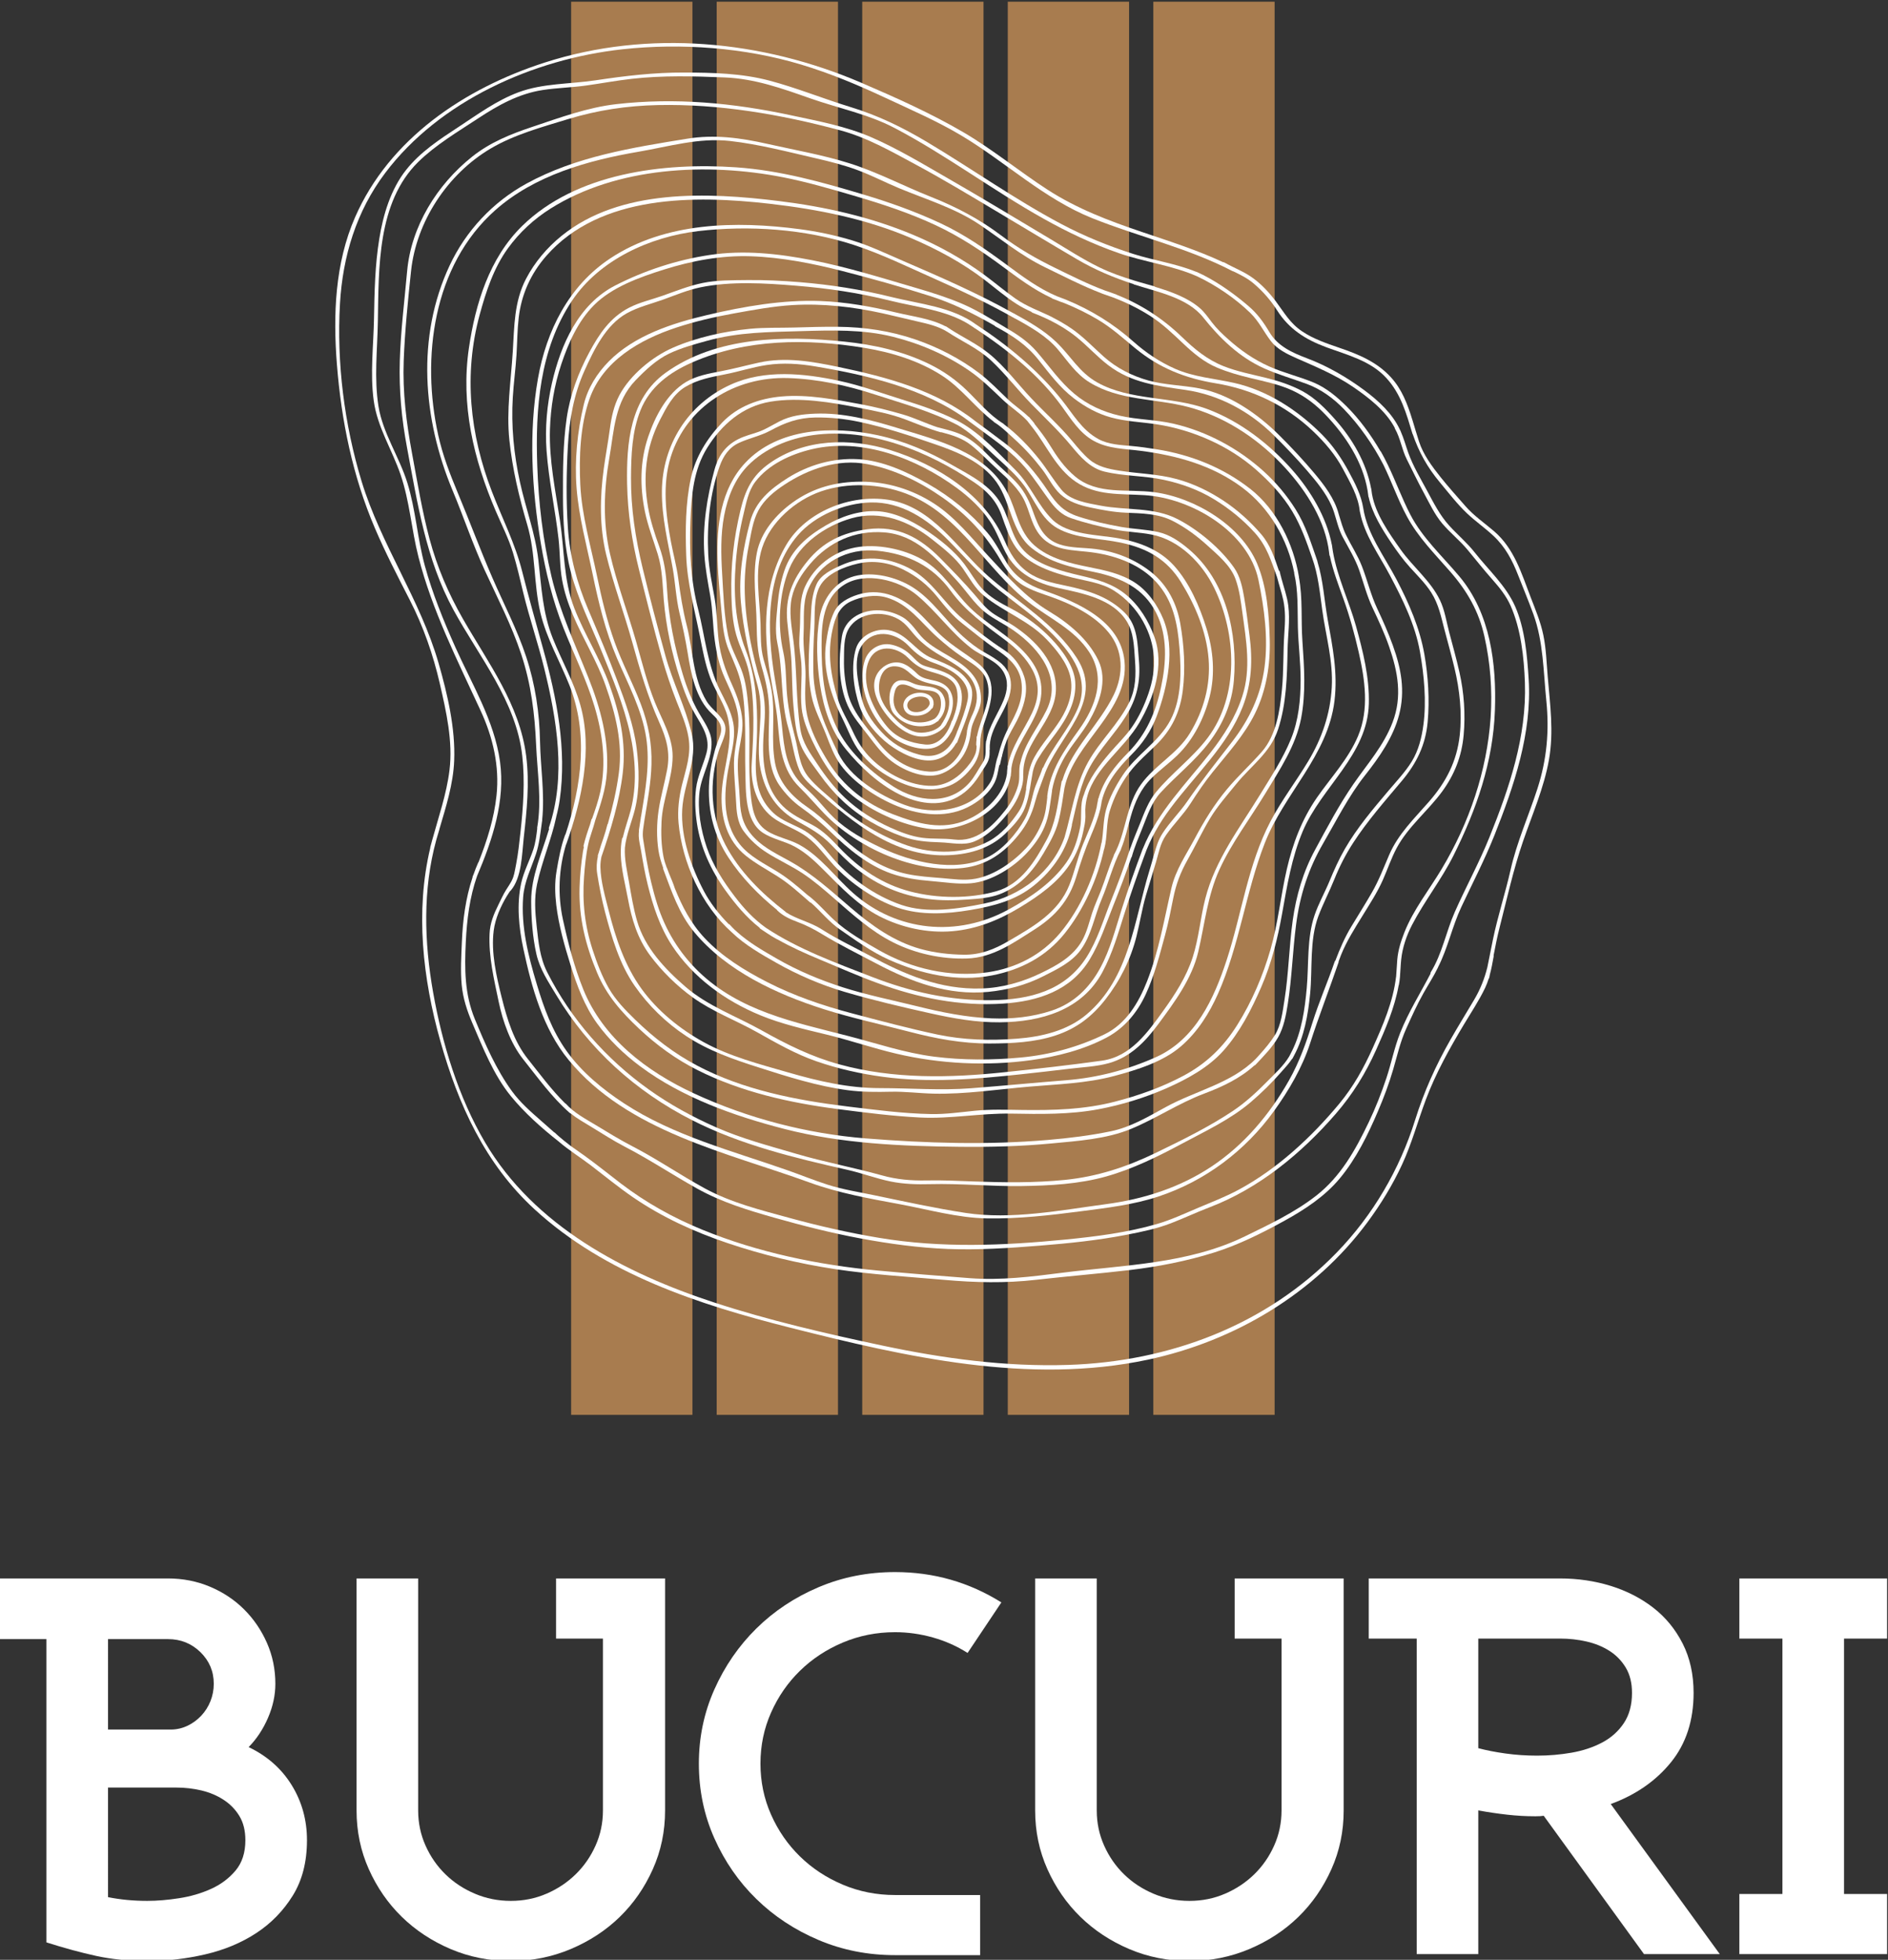 <?xml version="1.0" encoding="UTF-8" standalone="no"?>
<!-- Created with Inkscape (http://www.inkscape.org/) -->

<svg
   version="1.1"
   id="svg2"
   width="273.038"
   height="283.382"
   viewBox="0 0 273.038 283.382"
   sodipodi:docname="bucuri-vertical.svg"
   inkscape:version="1.2.2 (b0a8486541, 2022-12-01)"
   xmlns:inkscape="http://www.inkscape.org/namespaces/inkscape"
   xmlns:sodipodi="http://sodipodi.sourceforge.net/DTD/sodipodi-0.dtd"
   xmlns="http://www.w3.org/2000/svg"
   xmlns:svg="http://www.w3.org/2000/svg">
  <rect x="0" y="0" width="273.038" height="283.382" fill="#333333" stroke="none"/>
  <defs
     id="defs6">
    <clipPath
       clipPathUnits="userSpaceOnUse"
       id="clipPath30">
      <path
         d="M 0,841.89 H 595.276 V 0 H 0 Z"
         id="path28" />
    </clipPath>
  </defs>
  <sodipodi:namedview
     id="namedview4"
     pagecolor="#505050"
     bordercolor="#eeeeee"
     borderopacity="1"
     inkscape:showpageshadow="0"
     inkscape:pageopacity="0"
     inkscape:pagecheckerboard="0"
     inkscape:deskcolor="#505050"
     showgrid="false"
     inkscape:zoom="1.0654598"
     inkscape:cx="-56.313714"
     inkscape:cy="136.09148"
     inkscape:window-width="1920"
     inkscape:window-height="990"
     inkscape:window-x="0"
     inkscape:window-y="27"
     inkscape:window-maximized="1"
     inkscape:current-layer="g26">
    <inkscape:page
       x="0"
       y="0"
       id="page8"
       width="273.038"
       height="283.382" />
  </sodipodi:namedview>
  <g
     id="g10"
     inkscape:groupmode="layer"
     inkscape:label="Page 1"
     transform="matrix(1.333,0,0,-1.333,-259.392,991.381)">
    <path
       d="m 285.505,590.242 h -13.159 v 153.294 h 13.159 z"
       style="fill:#a87c4f;fill-opacity:1;fill-rule:nonzero;stroke:none"
       id="path14" />
    <path
       d="m 332.876,590.242 h -13.159 v 153.294 h 13.159 z"
       style="fill:#a87c4f;fill-opacity:1;fill-rule:nonzero;stroke:none"
       id="path16" />
    <path
       d="m 317.086,590.242 h -13.159 v 153.294 h 13.159 z"
       style="fill:#a87c4f;fill-opacity:1;fill-rule:nonzero;stroke:none"
       id="path18" />
    <path
       d="m 301.295,590.242 h -13.159 v 153.294 h 13.159 z"
       style="fill:#a87c4f;fill-opacity:1;fill-rule:nonzero;stroke:none"
       id="path20" />
    <path
       d="m 269.715,590.242 h -13.159 v 153.294 h 13.159 z"
       style="fill:#a87c4f;fill-opacity:1;fill-rule:nonzero;stroke:none"
       id="path22" />
    <g
       id="g24">
      <g
         id="g26"
         clip-path="url(#clipPath30)">
        <g
           id="g32"
           transform="translate(295.444,667.336)">
          <path
             d="M 0,0 C -0.237,-0.688 -1.189,-1.015 -1.871,-0.802 -2.504,-0.602 -2.608,0.094 -2.088,0.49 -1.422,0.996 0.122,0.999 0,0 m 0.431,0.055 c 0.072,1.406 -2.309,1.565 -3.066,0.466 -0.478,-0.695 -0.103,-1.595 0.754,-1.744 0.764,-0.135 1.66,0.101 2.099,0.731 0.057,0.019 0.11,0.058 0.134,0.129 0.032,0.095 0.05,0.182 0.065,0.267 0.003,0.014 0.012,0.026 0.017,0.041 0.01,0.042 0.007,0.077 -0.003,0.11"
             style="fill:#ffffff;fill-opacity:1;fill-rule:nonzero;stroke:none"
             id="path34" />
        </g>
        <g
           id="g36"
           transform="translate(296.019,665.779)">
          <path
             d="M 0,0 C -1.213,-0.715 -3.074,-0.54 -3.989,0.601 -4.568,1.324 -4.572,2.093 -4.344,2.948 -4.016,4.18 -2.88,3.587 -2.191,3.271 -1.289,2.857 0.393,3.427 0.624,2.052 0.75,1.296 0.556,0.471 0,0 M 0.438,-0.15 C 1.047,0.488 1.313,1.483 0.993,2.312 0.7,3.069 0.092,3.357 -0.694,3.471 -1.351,3.565 -1.865,3.579 -2.481,3.872 -2.883,4.063 -3.229,4.167 -3.679,4.146 -5.174,4.076 -5.168,1.405 -4.498,0.57 c 0.873,-1.09 2.336,-1.62 3.678,-1.337 0.025,-0.006 0.055,-0.009 0.087,-0.004 0.351,0.049 0.667,0.196 0.936,0.407 0.049,0.029 0.099,0.056 0.148,0.087 0.049,0.035 0.077,0.081 0.087,0.127"
             style="fill:#ffffff;fill-opacity:1;fill-rule:nonzero;stroke:none"
             id="path38" />
        </g>
        <g
           id="g40"
           transform="translate(297.035,665.65)">
          <path
             d="M 0,0 C -0.026,-0.024 -0.047,-0.052 -0.061,-0.092 -0.068,-0.117 -0.08,-0.14 -0.089,-0.164 -0.163,-0.288 -0.242,-0.411 -0.325,-0.536 -0.337,-0.555 -0.342,-0.572 -0.348,-0.592 -0.981,-1.314 -2.338,-1.551 -3.16,-1.327 -4.104,-1.068 -4.911,-0.387 -5.553,0.325 -6.208,1.054 -6.85,1.93 -7.027,2.908 -7.228,4.022 -6.878,5.889 -5.296,5.792 -4.085,5.719 -3.74,4.858 -2.799,4.363 -2.333,4.118 -1.842,3.995 -1.328,3.874 -0.614,3.708 0.255,3.492 0.447,2.679 0.681,1.691 0.458,0.828 0,0 m 0.292,-0.333 c 0.98,1.747 1.071,4.006 -1.298,4.558 -0.63,0.146 -1.397,0.248 -1.879,0.714 -0.436,0.424 -0.855,0.806 -1.411,1.072 -0.917,0.44 -1.936,0.133 -2.604,-0.55 -1.858,-1.903 0.366,-5.031 1.954,-6.271 0.97,-0.757 2.113,-1.259 3.382,-0.909 0.713,0.198 1.56,0.684 1.856,1.386"
             style="fill:#ffffff;fill-opacity:1;fill-rule:nonzero;stroke:none"
             id="path42" />
        </g>
        <g
           id="g44"
           transform="translate(297.913,665.573)">
          <path
             d="m 0,0 c -0.033,-0.024 -0.062,-0.055 -0.077,-0.106 -0.048,-0.158 -0.106,-0.32 -0.172,-0.478 -0.046,-0.1 -0.09,-0.198 -0.136,-0.297 -0.497,-0.998 -1.363,-1.856 -2.583,-1.73 -1.595,0.166 -3.054,0.686 -4.102,1.927 -1.486,1.758 -2.926,4.744 -2.024,7.061 0.756,1.942 2.998,1.715 4.292,0.411 0.78,-0.785 1.431,-1.2 2.504,-1.513 C -1.219,4.96 0.204,4.601 0.479,3.352 0.725,2.231 0.431,1.074 0,0 m 0.012,-1.026 c 0.654,1.399 1.427,3.28 0.781,4.764 -0.53,1.22 -1.775,1.582 -2.978,1.936 -0.45,0.132 -0.979,0.235 -1.359,0.519 -0.429,0.323 -0.754,0.73 -1.155,1.077 -0.548,0.471 -1.156,0.775 -1.867,0.939 -1.298,0.299 -2.561,-0.506 -2.937,-1.721 -0.889,-2.876 0.736,-6.433 2.998,-8.284 1.039,-0.853 3.161,-1.591 4.516,-1.168 0.807,0.252 1.419,0.904 1.842,1.645 0.022,0.017 0.04,0.04 0.055,0.071 0.025,0.056 0.053,0.114 0.078,0.171 0.009,0.017 0.018,0.034 0.026,0.051"
             style="fill:#ffffff;fill-opacity:1;fill-rule:nonzero;stroke:none"
             id="path46" />
        </g>
        <g
           id="g48"
           transform="translate(299.554,667.707)">
          <path
             d="m 0,0 c -0.236,-1.091 -0.641,-2.156 -1.056,-3.207 -0.018,-0.021 -0.032,-0.045 -0.042,-0.076 -0.028,-0.085 -0.057,-0.167 -0.087,-0.25 -0.041,-0.099 -0.08,-0.199 -0.119,-0.3 -0.692,-1.612 -2.031,-2.519 -3.941,-2.012 -1.659,0.441 -2.984,1.251 -4.122,2.501 -1.094,1.202 -1.826,2.281 -2.176,3.867 -0.327,1.471 -0.857,3.909 -0.021,5.312 1.214,2.043 3.706,1.661 5.161,0.134 C -5.568,5.093 -4.789,4.503 -3.63,4.097 -1.834,3.467 0.479,2.212 0,0 m 0.165,-1.043 c 0.237,0.78 0.536,1.81 0.192,2.611 -0.729,1.699 -2.55,2.393 -4.171,3.036 -1.842,0.732 -2.725,2.712 -4.758,3.057 -1.422,0.241 -3.092,-0.6 -3.521,-1.987 -0.588,-1.894 -0.256,-4.371 0.373,-6.23 0.538,-1.599 1.854,-3.163 3.207,-4.188 1.211,-0.919 3.209,-1.944 4.808,-1.699 1.13,0.175 1.943,0.91 2.479,1.828 0.049,0.021 0.093,0.059 0.115,0.119 0.058,0.148 0.115,0.299 0.174,0.448 0.071,0.16 0.133,0.322 0.191,0.486 0.327,0.831 0.652,1.668 0.911,2.519"
             style="fill:#ffffff;fill-opacity:1;fill-rule:nonzero;stroke:none"
             id="path50" />
        </g>
        <g
           id="g52"
           transform="translate(300.158,666.355)">
          <path
             d="m 0,0 c -0.26,-0.571 -0.511,-1.132 -0.61,-1.744 -0.019,-0.029 -0.032,-0.06 -0.035,-0.1 -0.129,-2.12 -1.658,-4.653 -4.156,-4.488 -2.289,0.152 -4.194,1.504 -5.533,3.247 -1.312,1.71 -2.805,3.267 -3.302,5.412 -0.266,1.146 -0.391,2.32 -0.367,3.496 0.021,1.071 -0.049,2.415 0.529,3.368 1.059,1.752 3.654,1.992 5.375,1.011 0.884,-0.505 1.32,-1.269 1.991,-1.982 0.62,-0.656 1.333,-1.201 2.101,-1.681 C -2.604,5.66 -0.651,4.797 0.079,3.237 0.591,2.142 0.488,1.076 0,0 m -0.228,-2.005 c 0.101,1.243 1.088,2.251 1.088,3.512 0,0.955 -0.242,1.786 -0.821,2.564 -1.335,1.804 -3.791,2.446 -5.387,3.977 -0.785,0.757 -1.328,1.82 -2.307,2.379 -0.834,0.476 -1.847,0.762 -2.82,0.739 -1.786,-0.041 -3.463,-1.011 -3.755,-2.858 -0.376,-2.381 -0.372,-5.19 0.62,-7.443 0.557,-1.265 1.444,-2.233 2.274,-3.324 0.758,-0.999 1.497,-1.988 2.513,-2.759 1.401,-1.065 3.758,-2.051 5.523,-1.293 1.869,0.803 2.871,2.532 3.052,4.443 0.009,0.02 0.018,0.039 0.02,0.063"
             style="fill:#ffffff;fill-opacity:1;fill-rule:nonzero;stroke:none"
             id="path54" />
        </g>
        <g
           id="g56"
           transform="translate(300.596,663.887)">
          <path
             d="m 0,0 c -0.03,-0.032 -0.051,-0.073 -0.053,-0.128 -0.003,-0.079 -0.003,-0.16 -0.001,-0.243 -0.024,-0.197 -0.041,-0.395 -0.04,-0.592 0.002,-0.051 0.02,-0.088 0.044,-0.12 -0.007,-0.32 -0.042,-0.634 -0.158,-0.909 -0.292,-0.69 -0.736,-1.251 -1.256,-1.793 -0.883,-0.923 -2.073,-1.606 -3.403,-1.624 -2.385,-0.033 -4.91,1.285 -6.566,2.902 -0.925,0.902 -1.552,1.913 -2.084,3.07 -0.526,1.14 -1.251,2.285 -1.604,3.487 -0.748,2.533 -1.134,4.865 -0.566,7.477 0.277,1.267 0.709,2.48 2.003,3.075 1.156,0.53 2.575,0.783 3.823,0.429 2.445,-0.694 3.768,-2.733 5.553,-4.328 C -3.46,9.946 -2.576,9.224 -1.632,8.584 -0.698,7.951 0.465,7.354 0.943,6.283 1.868,4.205 0.393,2.104 0,0 m 0.754,1.332 c 0.852,2.447 1.597,4.828 -0.772,6.659 -1.224,0.946 -2.552,1.72 -3.711,2.755 -1.057,0.944 -1.939,2.066 -3.01,2.988 -1.743,1.502 -3.935,2.323 -6.238,1.583 -1.01,-0.325 -2.063,-0.882 -2.533,-1.871 -0.514,-1.074 -0.725,-2.291 -0.887,-3.459 -0.37,-2.7 0.556,-5.644 1.761,-8.037 0.63,-1.251 1.092,-2.654 1.985,-3.759 0.765,-0.946 1.723,-1.795 2.779,-2.428 2.048,-1.228 4.524,-2.089 6.859,-1.165 1.032,0.408 1.905,1.249 2.545,2.12 0.711,0.971 0.794,1.834 0.832,2.96 0.061,0.564 0.198,1.109 0.39,1.654"
             style="fill:#ffffff;fill-opacity:1;fill-rule:nonzero;stroke:none"
             id="path58" />
        </g>
        <g
           id="g60"
           transform="translate(303.481,667.783)">
          <path
             d="m 0,0 c -0.573,-1.421 -1.603,-2.845 -1.871,-4.385 -0.018,-0.025 -0.033,-0.053 -0.038,-0.091 -0.122,-0.828 0.123,-1.585 -0.385,-2.348 -0.467,-0.704 -0.842,-1.488 -1.408,-2.127 -2.235,-2.515 -5.659,-2.096 -8.278,-0.427 -2.285,1.458 -4.621,3.546 -5.896,5.931 -1.378,2.578 -1.823,5.479 -1.869,8.359 -0.043,2.649 -0.129,5.98 2.466,7.608 2.284,1.435 5.903,0.489 7.85,-1.125 C -7.288,9.62 -5.722,7.32 -3.503,5.611 -2.406,4.767 -0.754,4.296 -0.029,3.063 0.549,2.08 0.411,1.018 0,0 m -1.507,-5.329 c -0.137,2.407 2.068,4.253 2.281,6.601 0.087,0.985 -0.203,1.947 -0.961,2.636 -0.579,0.525 -1.233,0.891 -1.915,1.275 -0.831,0.469 -1.588,1.064 -2.295,1.699 -1.895,1.702 -3.325,4.016 -5.522,5.382 -1.734,1.077 -4.258,1.714 -6.292,1.171 -2.06,-0.551 -3.4,-2.445 -3.753,-4.432 -0.424,-2.386 -0.31,-5.024 0.052,-7.412 0.377,-2.475 1.173,-4.949 2.793,-6.93 1.543,-1.888 3.531,-3.752 5.747,-4.866 1.97,-0.991 4.326,-1.45 6.357,-0.322 1.165,0.649 1.922,1.579 2.594,2.697 0.254,0.422 0.606,0.853 0.771,1.319 0.134,0.377 0.131,0.727 0.122,1.084 0.014,0.027 0.023,0.059 0.021,0.098"
             style="fill:#ffffff;fill-opacity:1;fill-rule:nonzero;stroke:none"
             id="path62" />
        </g>
        <g
           id="g64"
           transform="translate(303.995,664.752)">
          <path
             d="m 0,0 c -0.515,-0.974 -0.86,-1.984 -1.129,-3.033 -0.382,-0.983 -0.284,-2.037 -0.911,-2.978 -1.984,-2.984 -6.01,-3.533 -9.227,-2.328 -2.753,1.028 -5.916,2.98 -7.22,5.649 -1.337,2.732 -2.602,5.645 -2.671,8.694 -0.038,1.633 0.012,3.23 0.102,4.861 0.079,1.428 -0.102,3.2 0.6,4.507 0.739,1.372 2.63,2.113 4.098,2.456 1.678,0.393 3.422,0.121 4.954,-0.641 1.45,-0.722 2.655,-1.683 3.663,-2.932 0.869,-1.08 1.673,-2.085 2.783,-2.95 C -3.79,10.392 -2.643,9.429 -1.414,8.593 -0.094,7.698 1.108,6.773 1.39,5.118 1.717,3.201 0.872,1.647 0,0 m 1.206,1.379 c 0.574,1.313 0.966,2.796 0.503,4.209 -0.408,1.245 -1.142,2.21 -2.267,2.937 -1.52,0.985 -2.972,2.133 -4.365,3.283 -2.149,1.776 -3.353,4.285 -5.951,5.579 -2.402,1.196 -4.864,1.363 -7.335,0.234 -0.985,-0.45 -2.154,-0.998 -2.612,-2.04 -0.448,-1.019 -0.555,-2.147 -0.597,-3.245 -0.111,-2.913 -0.528,-5.982 0.062,-8.873 0.298,-1.472 1.027,-2.781 1.571,-4.175 0.439,-1.132 0.872,-2.329 1.602,-3.319 1.419,-1.919 3.906,-3.553 6.129,-4.446 2.595,-1.043 5.582,-1.355 8.092,0.126 0.984,0.579 1.921,1.365 2.439,2.389 0.311,0.611 0.391,1.271 0.526,1.911 0.042,0.023 0.077,0.064 0.09,0.126 0.056,0.251 0.112,0.504 0.173,0.757 0.015,0.036 0.025,0.07 0.04,0.105 0.019,0.04 0.02,0.078 0.016,0.115 0.175,0.702 0.383,1.399 0.696,2.052 0.372,0.77 0.845,1.491 1.188,2.275"
             style="fill:#ffffff;fill-opacity:1;fill-rule:nonzero;stroke:none"
             id="path66" />
        </g>
        <g
           id="g68"
           transform="translate(306.552,666.366)">
          <path
             d="m 0,0 c -0.864,-1.844 -2.238,-3.648 -2.614,-5.668 -0.024,-0.032 -0.044,-0.07 -0.043,-0.121 0.002,-0.052 -0.003,-0.102 -0.004,-0.154 -0.029,-0.205 -0.044,-0.412 -0.05,-0.621 -0.329,-2.246 -2.229,-4.092 -4.305,-5.002 -2.729,-1.193 -5.363,-0.437 -8.019,0.577 -2.965,1.131 -5.407,3.032 -7.065,5.699 -0.872,1.405 -1.674,2.893 -2.144,4.478 -0.473,1.59 -0.357,3.103 -0.323,4.73 0.033,1.602 -0.297,3.149 -0.21,4.754 0.081,1.522 -0.132,3.205 0.451,4.653 1.22,3.02 4.328,4.617 7.566,4.285 3.286,-0.336 6,-1.672 7.938,-4.343 C -7.2,11.032 -5.067,9.542 -2.87,7.898 -1.7,7.024 -0.574,5.913 0.089,4.616 0.891,3.051 0.734,1.566 0,0 m 0.659,0.49 c 0.804,2.244 0.257,4.142 -1.324,5.931 -1.751,1.98 -4.186,3.17 -6.064,5.023 -1.766,1.741 -2.918,3.938 -5.16,5.208 -2.048,1.16 -4.957,1.76 -7.305,1.31 -2.384,-0.456 -4.4,-2.041 -5.405,-4.195 -0.585,-1.256 -0.531,-2.653 -0.561,-3.999 -0.015,-0.724 -0.09,-1.451 -0.086,-2.176 0.005,-0.744 0.169,-1.429 0.222,-2.167 0.117,-1.628 -0.14,-3.254 0.034,-4.882 0.128,-1.204 0.618,-2.417 1.136,-3.51 1.148,-2.419 2.625,-4.704 4.831,-6.333 2.156,-1.592 4.985,-2.825 7.672,-3.229 3.725,-0.561 8.348,1.861 9.032,5.664 0.016,0.028 0.027,0.06 0.027,0.1 -0.002,0.026 0.003,0.053 0.003,0.08 0.033,0.235 0.051,0.474 0.054,0.716 0.329,2.316 2.111,4.273 2.894,6.459"
             style="fill:#ffffff;fill-opacity:1;fill-rule:nonzero;stroke:none"
             id="path70" />
        </g>
        <g
           id="g72"
           transform="translate(308.126,666.675)">
          <path
             d="m 0,0 c -0.899,-1.841 -2.383,-3.622 -2.815,-5.656 -0.005,-0.009 -0.012,-0.016 -0.015,-0.026 -0.235,-0.795 -0.009,-1.627 -0.233,-2.427 -0.28,-1.003 -0.777,-1.934 -1.424,-2.758 -1.352,-1.724 -3.121,-3.466 -5.527,-3.156 -1.146,0.148 -2.307,0.038 -3.45,0.188 -1.203,0.157 -2.387,0.615 -3.485,1.112 -1.807,0.82 -3.493,1.881 -4.929,3.244 -1.142,1.086 -2.079,2.291 -2.946,3.597 -0.825,1.241 -1.65,2.351 -1.882,3.852 -0.494,3.221 -0.343,6.469 -0.764,9.692 -0.194,1.471 -0.482,3.064 -0.166,4.537 0.294,1.373 1.089,2.618 2.005,3.688 2.02,2.36 4.81,3.648 8.016,3.409 3.426,-0.254 5.618,-2.789 7.788,-5.117 1.058,-1.134 1.984,-2.611 3.201,-3.575 C -5.661,9.841 -4.524,9.339 -3.522,8.628 -0.688,6.621 1.704,3.486 0,0 m 1.018,2.088 c 0.158,3.058 -2.186,5.492 -4.617,7.098 -0.735,0.484 -1.551,0.857 -2.266,1.366 -0.769,0.544 -1.298,1.247 -1.902,1.951 -1.188,1.385 -2.459,2.676 -3.74,3.977 -2.203,2.233 -4.631,3.598 -7.912,3.159 -2.707,-0.363 -4.79,-1.348 -6.513,-3.459 -1.635,-2.004 -2.43,-3.953 -2.194,-6.54 0.136,-1.479 0.387,-2.939 0.461,-4.423 0.077,-1.585 0.069,-3.178 0.213,-4.76 0.127,-1.404 0.251,-2.905 0.784,-4.223 0.451,-1.114 1.369,-2.206 2.063,-3.189 1.449,-2.047 3.29,-3.838 5.49,-5.118 1.113,-0.649 2.284,-1.2 3.505,-1.63 1.378,-0.483 2.624,-0.579 4.079,-0.623 1.224,-0.035 2.543,-0.387 3.723,0.101 1.088,0.45 2.016,1.252 2.8,2.105 0.83,0.898 1.616,1.898 2.064,3.036 0.188,0.481 0.361,0.978 0.404,1.495 0.019,0.233 0.015,0.466 0.013,0.7 0.005,0.017 0.011,0.032 0.011,0.051 -0.041,3.348 3.367,5.63 3.534,8.926"
             style="fill:#ffffff;fill-opacity:1;fill-rule:nonzero;stroke:none"
             id="path74" />
        </g>
        <g
           id="g76"
           transform="translate(309.609,665.598)">
          <path
             d="m 0,0 c -0.866,-1.366 -1.989,-2.573 -2.78,-3.987 -0.283,-0.502 -0.457,-1.002 -0.584,-1.513 -0.007,-0.017 -0.018,-0.031 -0.022,-0.053 -0.006,-0.04 -0.014,-0.082 -0.02,-0.122 -0.122,-0.538 -0.197,-1.092 -0.283,-1.676 -0.006,-0.039 0,-0.073 0.012,-0.104 -0.139,-0.87 -0.339,-1.73 -0.806,-2.438 -0.821,-1.24 -1.888,-2.484 -3.227,-3.216 -2.632,-1.439 -6.064,-1.454 -8.871,-0.483 -2.841,0.982 -5.525,2.616 -7.734,4.609 -0.982,0.885 -2.129,1.77 -2.968,2.788 -1.026,1.244 -1.097,2.879 -1.491,4.374 -0.451,1.712 -0.786,3.367 -0.899,5.138 -0.087,1.373 -0.073,2.783 -0.374,4.132 -0.625,2.803 -0.462,6.268 0.65,8.968 1.121,2.72 3.917,4.674 6.753,5.484 3.196,0.912 6.273,-0.321 8.769,-2.298 1.167,-0.923 2.487,-1.949 3.337,-3.171 0.705,-1.016 1.293,-2.137 2.274,-2.937 2.159,-1.761 4.834,-2.679 6.792,-4.726 C -0.444,7.696 0.734,6.261 1.086,4.792 1.491,3.101 0.916,1.441 0,0 m 1.636,4.17 c -0.127,1.699 -1.437,3.46 -2.591,4.664 -1.253,1.31 -2.746,2.434 -4.369,3.278 -1.107,0.576 -2.292,1.215 -3.137,2.14 -0.742,0.814 -1.255,1.779 -1.91,2.655 -1.086,1.454 -2.767,2.785 -4.296,3.78 -1.527,0.997 -3.404,1.92 -5.281,1.985 -1.943,0.068 -3.828,-0.584 -5.481,-1.55 -2.014,-1.176 -3.708,-2.623 -4.474,-4.854 -0.408,-1.19 -0.632,-2.431 -0.745,-3.68 -0.125,-1.382 -0.323,-2.85 -0.033,-4.223 0.64,-3.032 0.315,-6.231 1.192,-9.218 0.443,-1.503 0.601,-3.134 1.207,-4.583 0.389,-0.936 1.256,-1.633 2.001,-2.296 3.829,-3.404 8.236,-6.987 13.745,-6.923 2.424,0.028 4.845,0.646 6.603,2.362 0.806,0.787 1.709,1.748 2.122,2.801 0.258,0.655 0.407,1.335 0.526,2.02 0.001,0.005 0.004,0.007 0.004,0.012 0.005,0.023 0.008,0.048 0.011,0.073 0.1,0.574 0.181,1.152 0.293,1.724 0.003,0.014 0,0.023 0,0.035 0.116,0.491 0.283,0.97 0.564,1.433 0.597,0.992 1.305,1.897 1.99,2.831 1.197,1.631 2.211,3.469 2.059,5.534"
             style="fill:#ffffff;fill-opacity:1;fill-rule:nonzero;stroke:none"
             id="path78" />
        </g>
        <g
           id="g80"
           transform="translate(302.978,679.711)">
          <path
             d="m 0,0 c 1.983,-1.565 4.086,-3.028 5.854,-4.831 2.167,-2.211 4.016,-4.848 2.694,-7.99 -0.965,-2.293 -2.748,-4.15 -3.755,-6.422 -0.038,-0.024 -0.071,-0.058 -0.086,-0.11 -0.264,-0.852 -0.712,-1.641 -0.941,-2.501 -0.26,-0.976 -0.454,-2.037 -0.946,-2.934 -0.878,-1.597 -2.465,-3.469 -4.186,-4.256 -3.515,-1.607 -8.077,-0.475 -11.401,1.083 -1.836,0.86 -3.674,1.864 -5.141,3.261 -0.68,0.649 -1.253,1.364 -1.88,2.055 -0.563,0.623 -1.215,1.161 -1.783,1.779 -1.5,1.631 -1.754,3.793 -1.957,5.897 -0.178,1.87 -0.523,3.697 -0.826,5.551 -0.812,4.971 -1.049,11.284 2.552,15.394 1.856,2.119 5.009,3.455 7.858,3.529 3.365,0.087 6.182,-1.818 8.432,-4.098 C -3.679,3.549 -2.069,1.634 0,0 m -1.112,1.455 c -3.365,2.928 -6.051,7.594 -10.912,8.34 -4.116,0.632 -8.932,-1.296 -11.049,-4.873 -2.511,-4.244 -2.522,-9.361 -1.753,-14.064 0.278,-1.707 0.641,-3.4 0.807,-5.122 0.127,-1.298 0.206,-2.633 0.555,-3.895 0.347,-1.256 0.869,-2.299 1.813,-3.224 0.943,-0.924 1.777,-1.912 2.688,-2.859 3.568,-3.706 9.768,-6.525 15.07,-5.9 2.596,0.305 4.442,1.638 6.037,3.62 0.875,1.087 1.413,2.212 1.767,3.549 0.251,0.958 0.625,1.852 0.955,2.775 0.001,0.004 0.006,0.006 0.007,0.012 1.446,4.314 6.669,7.984 3.577,12.802 -2.389,3.724 -6.269,5.975 -9.562,8.839"
             style="fill:#ffffff;fill-opacity:1;fill-rule:nonzero;stroke:none"
             id="path82" />
        </g>
        <g
           id="g84"
           transform="translate(306.165,678.404)">
          <path
             d="m 0,0 c 2.27,-1.766 4.985,-2.936 6.599,-5.425 1.828,-2.822 0.703,-5.876 -1.118,-8.42 -1.614,-2.252 -3.122,-4.4 -3.438,-7.206 -0.005,-0.035 0,-0.066 0.01,-0.091 -0.098,-0.865 -0.17,-1.726 -0.489,-2.556 -0.417,-1.09 -1.013,-2.126 -1.819,-2.99 -1.38,-1.479 -3.403,-2.928 -5.458,-3.312 -1.243,-0.231 -2.432,-0.039 -3.672,0.064 -1.268,0.105 -2.538,0.182 -3.783,0.445 -2.322,0.489 -4.385,1.712 -6.171,3.212 -1.559,1.307 -2.864,2.831 -4.556,3.982 -1.768,1.202 -3.211,2.747 -3.598,4.871 -0.45,2.492 0.024,5.012 -0.32,7.507 -0.175,1.274 -0.584,2.481 -0.921,3.72 -0.347,1.284 -0.288,2.532 -0.327,3.843 -0.085,2.688 -0.671,5.628 0.173,8.249 0.9,2.788 3.601,5.164 6.395,6.125 2.89,0.994 6.361,0.846 9.204,-0.237 3.009,-1.146 5.185,-3.257 7.281,-5.578 C -4.118,4.108 -2.246,1.745 0,0 m -4.305,4.961 c -1.868,1.998 -3.6,4.226 -5.936,5.737 -2.333,1.51 -5.089,2.373 -7.901,2.371 -2.746,-0.004 -5.182,-0.646 -7.411,-2.239 -1.823,-1.304 -3.452,-3.218 -3.898,-5.429 -0.52,-2.583 -0.065,-5.159 -0.035,-7.757 0.02,-1.644 0.088,-3.091 0.552,-4.677 0.477,-1.632 0.816,-3.208 0.812,-4.917 -0.004,-2.538 -0.438,-5.718 1.128,-7.948 0.63,-0.899 1.437,-1.741 2.342,-2.38 1.185,-0.839 2.205,-1.694 3.246,-2.698 1.871,-1.808 4.004,-3.581 6.517,-4.462 1.405,-0.493 2.867,-0.699 4.349,-0.82 1.422,-0.112 2.867,-0.365 4.295,-0.241 2.227,0.192 4.607,1.716 6.085,3.298 0.781,0.837 1.458,1.772 1.904,2.824 0.548,1.295 0.603,2.531 0.82,3.892 0.005,0.028 0.002,0.053 -0.003,0.076 0.272,1.484 0.89,2.887 1.718,4.164 0.724,1.115 1.608,2.126 2.272,3.278 1.13,1.961 2.088,4.473 1.029,6.662 -1.098,2.268 -3.171,4.005 -5.327,5.3 -2.617,1.571 -4.509,3.774 -6.558,5.966"
             style="fill:#ffffff;fill-opacity:1;fill-rule:nonzero;stroke:none"
             id="path86" />
        </g>
        <g
           id="g88"
           transform="translate(303.106,683.029)">
          <path
             d="m 0,0 c 0.657,-1.111 1.362,-2.145 2.516,-2.82 0.97,-0.567 2.008,-0.877 3.063,-1.252 2.239,-0.798 4.647,-1.986 6.171,-3.833 1.631,-1.978 1.65,-4.553 0.561,-6.795 -1.572,-3.232 -4.549,-5.823 -5.573,-9.272 C 6.7,-23.995 6.67,-24.033 6.659,-24.091 6.622,-24.302 6.585,-24.512 6.551,-24.72 6.546,-24.75 6.542,-24.782 6.535,-24.813 6.215,-26.754 5.99,-28.654 5.02,-30.437 c -1.227,-2.265 -2.758,-4.796 -5.448,-5.557 -2.918,-0.824 -6.407,-0.785 -9.318,-0.024 -3.067,0.801 -5.517,2.471 -7.669,4.722 -0.892,0.933 -1.799,1.892 -2.964,2.505 -1.115,0.587 -2.333,1.149 -3.22,2.055 -2.404,2.453 -2.242,5.857 -1.982,8.992 0.13,1.569 0.025,2.994 -0.431,4.506 -0.443,1.468 -0.81,2.936 -1.098,4.442 -0.667,3.476 -0.877,6.784 -0.177,10.267 0.255,1.268 0.43,2.697 1.056,3.855 0.636,1.175 1.688,2.041 2.802,2.777 2.597,1.719 5.82,2.847 8.988,2.247 2.943,-0.556 5.767,-1.938 8.19,-3.637 C -3.614,4.864 -1.621,2.738 0,0 m 0.731,-0.397 c -0.683,1.116 -1.27,2.301 -2.124,3.307 -1.797,2.117 -4.021,3.923 -6.456,5.307 -2.265,1.287 -4.917,2.52 -7.576,2.666 -2.696,0.149 -5.371,-0.618 -7.634,-2.044 -1.897,-1.197 -3.491,-2.545 -4.076,-4.741 -0.752,-2.83 -1.251,-5.75 -1.004,-8.679 0.262,-3.124 1.004,-6.112 1.823,-9.13 0.821,-3.022 -0.293,-6.048 0.325,-9.088 0.508,-2.485 1.767,-4.368 4.038,-5.623 1.315,-0.726 2.519,-1.395 3.574,-2.478 0.908,-0.928 1.784,-1.859 2.813,-2.666 2.267,-1.783 4.81,-2.872 7.711,-3.256 1.451,-0.192 2.891,-0.164 4.348,-0.06 1.145,0.082 2.383,0.163 3.462,0.579 2.165,0.835 3.592,2.486 4.736,4.423 0.651,1.103 1.307,2.233 1.627,3.478 0.308,1.192 0.456,2.41 0.654,3.621 1.052,5.01 7.068,8.388 6.51,13.792 -0.447,4.351 -5.076,6.341 -8.781,7.64 -1.682,0.591 -3.034,1.421 -3.97,2.952"
             style="fill:#ffffff;fill-opacity:1;fill-rule:nonzero;stroke:none"
             id="path90" />
        </g>
        <g
           id="g92"
           transform="translate(301.978,687.192)">
          <path
             d="m 0,0 c 0.727,-1.083 1.127,-2.28 1.73,-3.422 1.194,-2.265 3.316,-3.32 5.782,-3.852 2.57,-0.554 5.792,-1.165 7.31,-3.544 0.816,-1.277 0.824,-2.828 0.931,-4.289 0.113,-1.562 0.086,-3.098 -0.624,-4.538 -1.165,-2.364 -3.167,-4.174 -4.449,-6.463 -1.417,-2.53 -1.774,-5.455 -2.574,-8.196 -1.315,-3.724 -4.741,-6.37 -8.697,-7.177 -2.851,-0.582 -6.158,-1.114 -8.989,-0.155 -2.95,1.001 -5.754,3.035 -7.719,5.379 -0.825,0.985 -1.665,2.006 -2.795,2.677 -1.081,0.641 -2.423,1.033 -3.35,1.894 -2.621,2.425 -1.859,5.695 -1.806,8.846 0.05,3.062 -0.138,6.015 -1.251,8.896 -1.15,2.973 -1.309,6.211 -1.066,9.366 0.136,1.775 0.413,3.538 0.833,5.272 0.293,1.215 0.517,2.563 1.301,3.585 1.44,1.878 3.838,2.983 6.127,3.522 C -13.854,9.086 -7.939,6.789 -3.589,3.602 -2.224,2.602 -0.94,1.403 0,0 m 1.581,-2.078 c -2.134,4.933 -7.291,8.204 -12.387,9.788 -4.332,1.345 -9.305,1.253 -13.115,-1.452 -1.891,-1.342 -2.606,-2.9 -3.134,-5.082 -0.726,-3.01 -1.066,-6.025 -0.985,-9.118 0.038,-1.47 0.126,-2.982 0.532,-4.407 0.393,-1.368 1.096,-2.654 1.384,-4.051 0.673,-3.242 0.497,-6.64 0.29,-9.92 -0.143,-2.25 0.575,-4.743 2.606,-6.052 1.095,-0.707 2.366,-1.12 3.412,-1.904 1.133,-0.851 1.922,-1.997 2.866,-3.027 1.783,-1.945 4.42,-3.769 6.953,-4.628 2.525,-0.856 5.295,-0.69 7.891,-0.253 2.523,0.425 4.902,1.039 6.913,2.671 2.07,1.679 3.601,3.925 4.101,6.534 0.006,0.026 0.003,0.051 -0.002,0.074 0.513,2.151 0.912,4.392 1.99,6.316 1.078,1.928 2.657,3.511 3.833,5.374 1.227,1.944 1.642,3.832 1.447,6.108 -0.155,1.804 -0.131,3.76 -1.512,5.145 -1.755,1.763 -4.026,2.452 -6.42,2.955 -1.405,0.294 -2.902,0.604 -4.09,1.442 -1.29,0.911 -1.967,2.086 -2.573,3.487"
             style="fill:#ffffff;fill-opacity:1;fill-rule:nonzero;stroke:none"
             id="path94" />
        </g>
        <g
           id="g96"
           transform="translate(303.238,687.876)">
          <path
             d="m 0,0 c 0.444,-1.217 0.824,-2.478 1.579,-3.556 1.309,-1.868 4.03,-2.736 6.17,-3.264 1.484,-0.366 3.144,-0.567 4.453,-1.397 1.318,-0.833 2.416,-2.006 3.167,-3.354 1.409,-2.53 1.517,-5.109 0.577,-7.824 -0.447,-1.292 -1.032,-2.562 -1.826,-3.69 -0.692,-0.983 -1.563,-1.806 -2.343,-2.72 -1.142,-1.341 -2.309,-2.843 -2.825,-4.54 -0.491,-1.12 -0.171,-2.406 -0.42,-3.587 -0.278,-1.326 -0.694,-2.66 -1.489,-3.786 -1.565,-2.21 -3.902,-3.798 -6.274,-5.098 -5.556,-3.045 -12.125,-2.408 -16.867,1.795 -1.916,1.699 -3.552,3.99 -5.837,5.237 -1.124,0.613 -2.508,0.828 -3.56,1.537 -1.377,0.928 -1.569,2.528 -1.718,4.046 -0.304,3.064 0.027,6.143 -0.232,9.208 -0.119,1.411 -0.267,2.926 -0.794,4.257 -0.481,1.213 -1.158,2.393 -1.419,3.676 -0.435,2.146 -0.509,4.471 -0.641,6.656 -0.125,2.095 -0.178,4.243 0.216,6.317 0.381,1.979 1.129,3.952 2.583,5.427 1.84,1.87 4.442,2.94 7.049,3.305 C -14.299,9.504 -7.977,6.886 -2.989,3.547 -1.596,2.613 -0.576,1.578 0,0 m -0.008,1.125 c -1.144,2.074 -3.347,3.136 -5.347,4.282 -2.548,1.459 -5.173,2.602 -8.068,3.227 -4.807,1.039 -10.809,0.819 -14.376,-3.001 -2.663,-2.851 -3.115,-6.825 -2.996,-10.529 0.068,-2.084 0.291,-4.156 0.481,-6.232 0.115,-1.248 0.26,-2.412 0.754,-3.583 0.536,-1.272 1.115,-2.486 1.369,-3.85 0.576,-3.116 0.319,-6.237 0.411,-9.38 0.06,-2.021 -0.08,-5.217 1.868,-6.528 1.064,-0.716 2.366,-0.91 3.489,-1.523 1.259,-0.687 2.242,-1.636 3.241,-2.636 1.797,-1.803 3.621,-3.721 5.928,-4.913 2.385,-1.232 5.232,-1.861 7.933,-1.627 2.675,0.232 5.066,1.215 7.331,2.584 2.019,1.221 4.093,2.681 5.399,4.658 0.712,1.078 1.197,2.285 1.46,3.541 0.111,0.533 0.243,1.075 0.243,1.624 0,0.276 -0.014,0.557 -0.014,0.838 0.002,0.009 0.006,0.018 0.006,0.03 0.018,0.455 0.091,0.886 0.2,1.301 0.006,0.017 0.012,0.035 0.018,0.051 0.015,0.033 0.021,0.065 0.02,0.094 0.885,3.082 4.012,5.147 5.606,7.875 1.589,2.719 2.768,6.249 1.645,9.332 -0.619,1.705 -1.618,3.365 -3.043,4.55 -1.493,1.242 -3.161,1.674 -5.032,2.112 -1.91,0.446 -4.263,1.054 -5.75,2.373 -1.657,1.467 -1.774,3.512 -2.776,5.33"
             style="fill:#ffffff;fill-opacity:1;fill-rule:nonzero;stroke:none"
             id="path98" />
        </g>
        <g
           id="g100"
           transform="translate(302.712,691.408)">
          <path
             d="m 0,0 c 1.553,-2.192 1.612,-5.372 3.79,-7.126 1.986,-1.598 4.325,-2.098 6.782,-2.607 2.895,-0.6 5.391,-1.732 6.76,-4.47 1.242,-2.482 1.076,-5.369 0.514,-8.011 -0.576,-2.721 -1.591,-5.104 -3.583,-7.116 -1.432,-1.447 -2.673,-3.02 -3.2,-4.935 -0.024,-0.031 -0.044,-0.066 -0.049,-0.112 -0.009,-0.076 -0.024,-0.149 -0.034,-0.223 -0.047,-0.201 -0.084,-0.408 -0.112,-0.617 -0.31,-1.408 -0.945,-2.712 -1.492,-4.055 -0.589,-1.444 -0.906,-2.971 -1.482,-4.416 -1.186,-2.983 -3.908,-4.508 -6.596,-6.08 -1.54,-0.898 -3.037,-1.504 -4.86,-1.481 -1.576,0.021 -3.164,0.202 -4.682,0.623 -2.921,0.812 -5.332,2.556 -7.586,4.483 -2.099,1.794 -4.086,3.624 -6.518,4.992 -1.354,0.762 -2.793,1.422 -3.892,2.542 -1.207,1.228 -1.538,2.427 -1.608,4.088 -0.06,1.464 -0.291,2.936 -0.211,4.401 0.078,1.423 0.58,2.809 0.479,4.244 -0.097,1.38 -0.546,2.648 -1.116,3.906 -0.716,1.576 -1.258,3.11 -1.458,4.834 -0.177,1.518 -0.174,3.047 -0.436,4.555 -0.275,1.581 -0.614,3.149 -0.693,4.755 -0.155,3.183 0.161,6.56 1.246,9.583 0.392,1.092 0.998,2.012 2.101,2.522 1.119,0.516 2.315,0.743 3.407,1.333 1.582,0.858 3.004,1.386 4.843,1.415 1.604,0.026 3.2,-0.143 4.767,-0.471 2.777,-0.584 5.488,-1.487 8.164,-2.404 C -4.261,3.3 -1.561,2.203 0,0 m -10.856,5.919 c -2.83,0.868 -5.835,1.64 -8.83,1.522 -1.347,-0.053 -2.657,-0.214 -3.864,-0.835 -0.602,-0.307 -1.182,-0.663 -1.797,-0.944 -0.671,-0.306 -1.369,-0.455 -2.055,-0.713 -1.764,-0.668 -2.719,-1.83 -3.207,-3.605 -0.819,-2.991 -1.299,-6.066 -1.097,-9.17 0.099,-1.526 0.383,-3.003 0.644,-4.506 0.28,-1.597 0.268,-3.202 0.485,-4.804 0.192,-1.42 0.5,-2.782 1.09,-4.099 0.655,-1.474 1.444,-2.999 1.482,-4.641 0.036,-1.562 -0.487,-3.047 -0.487,-4.606 0,-1.351 0.153,-2.693 0.221,-4.039 0.054,-1.153 0.124,-2.369 0.84,-3.338 0.682,-0.923 1.535,-1.707 2.513,-2.326 1.247,-0.789 2.601,-1.401 3.837,-2.214 1.233,-0.811 2.333,-1.765 3.439,-2.728 1.996,-1.738 4.018,-3.578 6.418,-4.784 2.443,-1.227 5.272,-1.838 8.024,-1.748 2.794,0.091 5.019,1.688 7.287,3.128 2.291,1.457 3.765,3.138 4.557,5.729 0.465,1.526 0.962,3.002 1.591,4.473 0.403,0.945 0.776,1.885 1.011,2.87 0.009,0.02 0.018,0.039 0.021,0.063 0.003,0.028 0.007,0.053 0.01,0.081 0.052,0.232 0.094,0.469 0.127,0.706 0.458,1.952 1.723,3.559 3.16,4.987 1.272,1.264 2.209,2.639 2.833,4.317 1.165,3.129 2.005,7.266 0.685,10.471 -0.629,1.522 -1.685,3.06 -3.113,3.973 -1.481,0.946 -3.181,1.306 -4.893,1.648 -2.102,0.421 -4.346,0.929 -5.985,2.379 -1.72,1.522 -1.912,3.745 -2.908,5.684 -2.28,4.441 -7.554,5.691 -12.039,7.069"
             style="fill:#ffffff;fill-opacity:1;fill-rule:nonzero;stroke:none"
             id="path102" />
        </g>
        <g
           id="g104"
           transform="translate(292.774,698.239)">
          <path
             d="m 0,0 c 1.278,-0.483 2.539,-1.025 3.856,-1.403 0.04,-0.011 0.074,-0.009 0.106,-0.002 1.177,-0.315 2.279,-0.641 3.267,-1.439 0.997,-0.805 1.869,-1.741 2.812,-2.602 1.115,-1.017 2.303,-2.064 2.948,-3.444 0.503,-1.078 0.723,-2.322 1.389,-3.325 1.464,-2.208 3.885,-1.9 6.242,-2.265 2.457,-0.378 4.949,-1.329 6.64,-3.18 1.838,-2.011 2.315,-4.521 2.519,-7.132 0.198,-2.553 0.251,-5.504 -0.982,-7.844 -1.247,-2.372 -3.727,-3.759 -5.188,-5.994 -0.748,-1.143 -1.423,-2.388 -1.789,-3.704 -0.325,-1.179 -0.272,-2.408 -0.483,-3.584 -0.014,-0.02 -0.025,-0.04 -0.029,-0.068 -0.638,-3.375 -2.222,-7.048 -4.466,-9.725 -1.997,-2.378 -4.768,-3.829 -7.886,-4.28 -4.037,-0.584 -8.267,0.392 -11.774,2.396 -1.643,0.938 -3.453,1.982 -4.846,3.256 -0.992,0.907 -1.863,1.98 -2.959,2.775 -1.029,0.895 -2.061,1.776 -3.237,2.5 -1.413,0.871 -3.014,1.645 -4.059,2.961 -2.064,2.6 -1.704,6.024 -1.074,9.061 0.281,1.356 0.63,2.778 0.351,4.162 -0.253,1.257 -0.853,2.32 -1.419,3.46 -1.386,2.782 -1.626,5.862 -2.382,8.826 -0.814,3.192 -0.956,6.324 -0.829,9.602 0.105,2.742 0.325,5.508 1.824,7.913 1.556,2.493 3.826,4.488 6.852,4.989 3.169,0.525 6.566,-0.069 9.682,-0.677 C -3.276,0.914 -1.563,0.591 0,0 m 3.545,-0.865 c -0.008,0.002 -0.015,0 -0.023,0.002 -1.258,0.413 -2.454,1.005 -3.723,1.378 -1.514,0.444 -3.048,0.827 -4.6,1.118 -2.762,0.516 -5.756,1.09 -8.574,0.843 -2.448,-0.212 -4.767,-1.058 -6.469,-2.842 -1.638,-1.716 -2.881,-3.721 -3.386,-6.033 -0.588,-2.698 -0.6,-5.605 -0.506,-8.351 0.102,-3.009 0.899,-5.808 1.478,-8.745 0.297,-1.511 0.581,-3.05 1.119,-4.501 0.472,-1.27 1.244,-2.408 1.711,-3.674 1.094,-2.951 -0.348,-5.992 -0.463,-9.005 -0.095,-2.527 0.564,-5.03 2.655,-6.692 1.073,-0.854 2.285,-1.497 3.443,-2.234 1.269,-0.808 2.362,-1.816 3.49,-2.796 0.035,-0.031 0.076,-0.043 0.112,-0.048 1.059,-0.934 1.939,-2.069 3.112,-2.881 1.716,-1.187 3.449,-2.457 5.371,-3.312 3.471,-1.542 7.352,-2.433 11.155,-1.688 3.16,0.617 5.865,2.049 7.869,4.538 2.059,2.562 3.579,5.93 4.278,9.14 0.009,0.015 0.019,0.028 0.025,0.048 0.37,1.354 0.186,2.788 0.611,4.156 0.456,1.468 1.18,2.908 2.124,4.139 0.857,1.118 1.901,2.008 2.905,2.991 1.686,1.653 2.593,3.571 2.88,5.888 0.3,2.413 0.146,4.878 -0.272,7.27 -0.372,2.133 -1.368,4.13 -3.098,5.53 -1.714,1.39 -3.829,2.25 -6.035,2.545 -1.309,0.176 -2.732,0.086 -3.988,0.521 -1.653,0.571 -2.276,1.912 -2.811,3.427 -0.397,1.128 -0.881,2.19 -1.689,3.103 -0.886,0.999 -1.927,1.833 -2.867,2.779 -0.855,0.86 -1.756,1.784 -2.839,2.376 -0.958,0.523 -1.948,0.73 -2.995,1.01"
             style="fill:#ffffff;fill-opacity:1;fill-rule:nonzero;stroke:none"
             id="path106" />
        </g>
        <g
           id="g108"
           transform="translate(298.514,697.591)">
          <path
             d="m 0,0 v 0 c 0.116,-0.066 0.23,-0.13 0.341,-0.203 1.389,-0.894 2.516,-2.046 3.721,-3.155 1.08,-0.998 2.263,-1.998 3.128,-3.19 1.109,-1.53 1.851,-3.616 3.586,-4.608 2.02,-1.153 4.645,-1.103 6.887,-1.574 2.861,-0.6 5.006,-1.806 6.548,-4.294 1.549,-2.505 2.758,-5.374 2.989,-8.318 0.226,-2.856 -0.535,-5.616 -2.037,-8.073 -1.374,-2.248 -3.778,-3.435 -5.294,-5.539 -1.547,-2.149 -1.598,-4.822 -2.685,-7.147 -0.016,-0.035 -0.033,-0.07 -0.051,-0.104 -0.064,-0.133 -0.13,-0.266 -0.201,-0.396 -0.02,-0.036 -0.026,-0.07 -0.024,-0.104 -0.526,-1.227 -0.898,-2.516 -1.383,-3.757 -0.317,-0.82 -0.69,-1.613 -0.963,-2.452 -0.32,-0.994 -0.572,-2.084 -1.094,-3 -0.982,-1.724 -2.691,-2.663 -4.447,-3.512 -2.022,-0.978 -4.223,-1.606 -6.49,-1.672 -4.45,-0.128 -8.259,1.493 -12.072,3.555 -1.759,0.951 -3.589,1.803 -5.268,2.884 -1.178,0.757 -2.682,1.068 -3.85,1.83 -0.01,0.022 -0.029,0.043 -0.053,0.061 -2.578,1.986 -5.012,4.378 -6.513,7.265 -1.621,3.123 -1.777,6.86 -0.711,10.194 0.261,0.823 0.943,1.932 0.648,2.83 -0.348,1.058 -1.42,1.618 -1.984,2.56 -1.504,2.51 -1.449,5.481 -2.15,8.227 -0.433,1.691 -0.688,3.364 -0.919,5.091 -0.177,1.317 -0.529,2.596 -0.778,3.899 -0.576,3.01 -0.966,6.3 -0.028,9.283 1.722,5.474 6.962,8.714 12.722,8.538 3.207,-0.096 6.377,-0.791 9.416,-1.781 C -5.946,2.341 -2.85,1.503 0,0 m -0.236,0.596 c -0.019,0.009 -0.037,0.011 -0.056,0.016 -1.873,0.931 -3.759,1.557 -5.787,2.187 -2.252,0.699 -4.45,1.516 -6.765,2.013 -3.852,0.828 -8.118,1.266 -11.806,-0.404 -4.652,-2.106 -7.411,-6.565 -7.462,-11.536 -0.029,-2.894 0.674,-5.586 1.177,-8.412 0.284,-1.595 0.354,-3.232 0.727,-4.812 0.34,-1.447 0.653,-2.865 0.89,-4.334 0.367,-2.26 0.86,-4.978 2.649,-6.631 0.71,-0.658 1.215,-1.283 0.887,-2.278 -0.177,-0.537 -0.414,-1.058 -0.564,-1.605 -0.353,-1.283 -0.613,-2.608 -0.662,-3.941 -0.101,-2.802 0.567,-5.409 2.129,-7.777 1.424,-2.157 3.231,-4.017 5.248,-5.649 0.011,-0.028 0.028,-0.054 0.053,-0.079 0.602,-0.569 1.321,-0.914 2.099,-1.202 1.013,-0.372 1.859,-0.811 2.773,-1.368 1.907,-1.159 3.932,-2.155 5.908,-3.198 3.734,-1.971 7.749,-3.469 12.076,-3.051 2.076,0.202 4.099,0.74 5.956,1.682 1.466,0.742 3.087,1.502 4.076,2.851 1.195,1.629 1.508,3.707 2.288,5.528 0.751,1.76 1.196,3.648 2.077,5.354 0.017,0.031 0.023,0.062 0.024,0.092 0.467,1.133 0.717,2.337 1.055,3.519 0.451,1.569 1.079,3.007 2.274,4.18 0.886,0.869 1.894,1.602 2.787,2.463 1.738,1.677 2.918,4.052 3.498,6.358 0.618,2.448 0.399,5.027 -0.351,7.426 -0.731,2.348 -1.836,4.924 -3.52,6.785 -1.56,1.722 -3.686,2.53 -5.956,2.954 -2.266,0.422 -5.515,0.34 -7.238,2.044 C 8.659,-8.659 7.879,-6.5 6.285,-4.899 4.461,-3.067 2.524,-0.951 0.222,0.35 0.219,0.352 0.218,0.355 0.215,0.357 0.192,0.369 0.169,0.379 0.147,0.39 0.02,0.462 -0.107,0.53 -0.236,0.596"
             style="fill:#ffffff;fill-opacity:1;fill-rule:nonzero;stroke:none"
             id="path110" />
        </g>
        <g
           id="g112"
           transform="translate(299.592,698.128)">
          <path
             d="m 0,0 c 0.009,-0.01 0.015,-0.02 0.027,-0.029 0.485,-0.352 0.966,-0.71 1.448,-1.067 1.704,-1.262 3.415,-2.452 4.789,-4.075 1.004,-1.189 1.81,-2.482 2.742,-3.715 0.568,-0.749 1.247,-1.401 2.169,-1.719 1.541,-0.53 3.137,-0.911 4.735,-1.241 1.321,-0.273 2.678,-0.289 4,-0.542 3.062,-0.588 5.522,-3.125 6.827,-5.807 2.412,-4.962 2.725,-11.669 -0.71,-16.243 -1.649,-2.196 -3.909,-3.814 -5.633,-5.923 -0.803,-0.984 -1.25,-2.219 -1.712,-3.376 -0.348,-0.871 -0.718,-1.721 -1.02,-2.599 -0.009,-0.013 -0.02,-0.026 -0.026,-0.043 -0.626,-1.983 -1.386,-3.948 -2.158,-5.886 -0.799,-2.015 -1.431,-4.155 -2.614,-6 -2.309,-3.605 -6.144,-4.582 -10.281,-4.638 -4.514,-0.066 -8.778,0.899 -12.961,2.519 -3.911,1.516 -8.075,3.03 -11.571,5.364 -1.279,0.924 -2.324,2.039 -3.322,3.347 -1.253,1.64 -2.399,3.418 -3.06,5.374 -0.635,1.876 -1.02,4.053 -0.773,6.032 0.232,1.846 1.392,3.552 1.297,5.432 -0.06,1.157 -0.842,2.171 -1.395,3.144 -0.734,1.29 -1.283,2.681 -1.71,4.096 -0.918,3.029 -1.549,6.189 -1.727,9.343 -0.09,1.582 -0.294,3.046 -0.833,4.548 -0.508,1.408 -0.966,2.801 -1.22,4.276 -0.575,3.325 -0.261,6.447 1.298,9.481 0.674,1.31 1.419,2.781 2.748,3.574 1.323,0.79 2.783,1.066 4.282,1.355 1.523,0.293 3.012,0.788 4.547,1.018 1.756,0.264 3.542,0.142 5.287,-0.155 C -10.824,4.879 -4.702,3.47 0,0 m 0.849,-0.118 c -4.267,3.381 -9.656,4.82 -14.937,5.917 -2.805,0.583 -5.697,1.092 -8.545,0.468 -1.401,-0.306 -2.781,-0.684 -4.19,-0.952 -1.262,-0.241 -2.615,-0.482 -3.73,-1.146 -2.09,-1.248 -3.371,-3.743 -4.122,-5.951 -0.898,-2.638 -0.911,-5.403 -0.358,-8.115 0.328,-1.598 0.913,-3.07 1.392,-4.623 0.5,-1.62 0.512,-3.25 0.649,-4.922 0.238,-2.879 0.872,-5.857 1.777,-8.606 0.437,-1.319 0.933,-2.649 1.647,-3.852 0.782,-1.319 1.645,-2.577 1.22,-4.176 -0.343,-1.286 -0.972,-2.523 -1.136,-3.85 -0.156,-1.237 -0.09,-2.54 0.093,-3.772 0.393,-2.656 1.517,-5.112 3.097,-7.299 1.11,-1.538 2.265,-2.913 3.696,-4.043 0.013,-0.04 0.036,-0.078 0.078,-0.106 0.248,-0.173 0.499,-0.338 0.753,-0.499 0.34,-0.227 0.689,-0.447 1.065,-0.647 0.017,-0.009 0.035,-0.012 0.051,-0.016 1.478,-0.834 3.035,-1.534 4.611,-2.189 2.079,-0.868 4.148,-1.784 6.266,-2.555 4.393,-1.601 8.879,-2.521 13.582,-2.221 3.824,0.244 7.385,1.42 9.422,4.799 1.097,1.815 1.748,3.809 2.525,5.764 0.696,1.751 1.382,3.513 1.982,5.296 0.026,0.024 0.047,0.052 0.058,0.094 0.302,1.09 0.752,2.111 1.169,3.158 0.514,1.284 0.983,2.721 1.942,3.768 1.726,1.881 3.766,3.455 5.305,5.504 1.492,1.987 2.45,4.223 2.655,6.693 0.417,5.04 -0.811,10.777 -4.892,14.217 -0.971,0.817 -2.028,1.567 -3.298,1.855 -1.328,0.3 -2.686,0.325 -4.024,0.558 -1.556,0.271 -3.141,0.636 -4.642,1.121 -1.609,0.52 -2.392,1.387 -3.286,2.734 -1.317,1.979 -2.864,3.841 -4.779,5.29 -1.024,0.775 -2.056,1.544 -3.094,2.302 0,0.001 0,0.001 -0.002,0.002"
             style="fill:#ffffff;fill-opacity:1;fill-rule:nonzero;stroke:none"
             id="path114" />
        </g>
        <g
           id="g116"
           transform="translate(288.402,705.981)">
          <path
             d="m 0,0 c 2.924,-0.481 5.862,-1.383 8.358,-2.983 2.144,-1.374 3.62,-3.476 5.612,-4.995 0.017,-0.027 0.038,-0.051 0.069,-0.072 0.818,-0.507 1.522,-1.216 2.228,-1.856 1.115,-1.011 2.082,-2.08 2.996,-3.274 0.659,-0.858 1.164,-1.958 1.969,-2.698 0.887,-0.816 2.089,-1.19 3.261,-1.434 1.268,-0.266 2.522,-0.504 3.819,-0.562 1.753,-0.077 3.551,-0.086 5.14,-0.909 1.37,-0.707 2.606,-1.626 3.736,-2.654 1.148,-1.044 2.516,-2.167 3.049,-3.651 0.422,-1.173 0.57,-2.389 0.738,-3.615 0.42,-3.042 0.962,-6.101 -0.011,-9.099 -0.727,-2.239 -1.991,-4.234 -3.442,-6.092 -2.614,-3.35 -5.733,-6.434 -7.329,-10.398 -0.009,-0.012 -0.018,-0.021 -0.024,-0.037 -0.813,-2.154 -1.575,-4.329 -2.273,-6.523 -0.683,-2.147 -1.248,-4.386 -2.327,-6.387 -1.174,-2.177 -2.877,-3.857 -5.299,-4.656 -2.086,-0.689 -4.311,-0.921 -6.507,-0.833 -2.737,0.111 -5.431,0.661 -8.08,1.315 -2.687,0.664 -5.456,1.22 -8.089,2.063 -2.476,0.794 -4.905,1.815 -7.149,3.113 -1.485,0.856 -3.058,1.76 -4.335,2.927 -0.003,0.003 -0.003,0.003 -0.005,0.005 -0.071,0.06 -0.143,0.128 -0.216,0.192 -0.182,0.178 -0.361,0.362 -0.53,0.553 -0.035,0.041 -0.077,0.058 -0.118,0.062 -1.044,1.052 -2.034,2.337 -2.673,3.549 -1.387,2.623 -2.536,5.911 -2.363,8.889 0.163,2.828 1.703,5.368 1.026,8.236 -0.677,2.871 -2.06,5.557 -2.843,8.408 -0.867,3.164 -1.712,6.354 -2.481,9.54 -0.777,3.22 -1.278,6.486 -1.259,9.8 0.014,2.432 0.106,5.004 1.025,7.297 1.015,2.537 3.114,4.107 5.602,5.199 C -12.861,0.997 -6.259,1.03 0,0 m -2.233,0.688 c -6.444,0.667 -13.871,0.555 -19.348,-3.374 -3.897,-2.796 -4.269,-7.66 -4.194,-12.04 0.056,-3.128 0.52,-6.222 1.274,-9.26 0.79,-3.182 1.594,-6.381 2.48,-9.54 0.461,-1.635 0.997,-3.236 1.615,-4.82 0.499,-1.266 1.07,-2.556 1.292,-3.904 0.308,-1.877 -0.273,-3.372 -0.709,-5.162 -0.324,-1.343 -0.498,-2.732 -0.371,-4.112 0.399,-4.291 2.455,-8.919 5.778,-11.873 1.395,-1.356 3.198,-2.38 4.872,-3.328 2.31,-1.306 4.834,-2.386 7.392,-3.137 3.042,-0.894 6.193,-1.633 9.292,-2.321 2.457,-0.546 4.98,-0.998 7.511,-0.973 4.498,0.043 8.916,1.317 11.137,5.437 1.105,2.046 1.726,4.271 2.426,6.469 0.652,2.052 1.36,4.087 2.109,6.108 0.648,1.884 1.661,3.609 2.855,5.215 2.664,3.583 6.178,6.775 7.827,10.986 0.987,2.523 1.096,5.067 0.746,7.733 -0.181,1.381 -0.347,2.772 -0.583,4.146 -0.186,1.096 -0.434,2.279 -1.089,3.216 -1.445,2.066 -3.846,4.092 -6.108,5.263 -2.611,1.351 -5.543,0.935 -8.361,1.47 -1.446,0.274 -3.291,0.538 -4.27,1.734 -0.851,1.039 -1.542,2.207 -2.377,3.265 -1.06,1.338 -2.409,2.76 -3.854,3.831 -0.015,0.025 -0.037,0.049 -0.066,0.066 -1.566,0.968 -2.708,2.4 -4.014,3.655 -1.168,1.123 -2.484,2.053 -3.95,2.775 -2.934,1.444 -6.064,2.138 -9.312,2.475"
             style="fill:#ffffff;fill-opacity:1;fill-rule:nonzero;stroke:none"
             id="path118" />
        </g>
        <g
           id="g120"
           transform="translate(271.369,706.77)">
          <path
             d="m 0,0 c 3.362,0.929 6.685,0.931 10.145,1.032 3.31,0.096 6.69,0.2 9.925,-0.605 2.95,-0.734 5.81,-1.965 8.304,-3.682 1.345,-0.927 2.448,-2.025 3.62,-3.141 0.842,-0.8 1.877,-1.446 2.669,-2.295 0.189,-0.241 0.378,-0.48 0.565,-0.72 1.531,-1.951 2.567,-4.432 4.684,-5.882 2.275,-1.558 4.854,-1.303 7.488,-1.468 5.141,-0.327 11.273,-4 12.356,-9.215 0.636,-3.076 1.07,-6.301 0.659,-9.436 -0.401,-3.052 -1.64,-5.659 -3.522,-8.103 -1.663,-2.154 -3.331,-4.238 -4.871,-6.478 -0.816,-1.189 -1.873,-2.211 -2.655,-3.423 -0.479,-0.741 -0.695,-1.46 -0.908,-2.23 -0.006,-0.015 -0.016,-0.028 -0.023,-0.045 -0.155,-0.593 -0.324,-1.182 -0.503,-1.77 -1.666,-5.422 -2.144,-11.685 -6.849,-15.649 -2.081,-1.75 -4.845,-2.404 -7.529,-2.61 -2.886,-0.223 -5.799,-0.153 -8.637,0.45 -3.107,0.662 -6.211,1.49 -9.281,2.302 -3.155,0.833 -6.271,1.895 -9.17,3.381 -2.469,1.264 -4.906,2.764 -6.801,4.785 -1.525,1.63 -2.437,3.443 -3.228,5.385 -0.172,0.54 -0.403,1.073 -0.627,1.608 -0.075,0.202 -0.152,0.404 -0.228,0.609 -0.008,0.018 -0.02,0.031 -0.03,0.046 -0.145,0.392 -0.274,0.789 -0.351,1.191 -0.242,1.262 -0.269,2.526 -0.207,3.804 0.117,2.382 1.185,4.658 1.203,7.037 0.014,2.12 -1.168,4 -1.936,5.923 -0.863,2.165 -1.399,4.372 -2.037,6.603 -0.906,3.162 -2.079,6.259 -2.821,9.466 -0.796,3.44 -0.672,6.959 -0.069,10.419 0.531,3.05 0.563,6.051 2.863,8.432 1.053,1.087 2.259,2.229 3.652,2.887 C -2.823,-0.768 -1.413,-0.389 0,0 M 4.607,1.285 C 1.812,1.013 -1.174,0.364 -3.751,-0.757 -6.016,-1.742 -8.412,-3.736 -9.57,-5.904 c -0.612,-1.146 -0.869,-2.39 -1.041,-3.663 -0.19,-1.426 -0.458,-2.839 -0.654,-4.262 -0.431,-3.135 -0.491,-6.317 0.26,-9.412 0.779,-3.202 1.937,-6.293 2.821,-9.466 0.829,-2.972 1.653,-5.843 2.921,-8.675 0.789,-1.76 1.225,-3.253 0.858,-5.186 -0.279,-1.475 -0.701,-2.92 -0.922,-4.405 -0.207,-1.404 -0.226,-2.938 -0.01,-4.342 0.099,-0.649 0.29,-1.267 0.508,-1.875 -0.011,-0.036 -0.016,-0.074 0.002,-0.119 0.915,-2.424 1.69,-4.831 3.384,-6.869 3.49,-4.191 8.902,-6.712 14.062,-8.347 3.022,-0.957 6.135,-1.627 9.203,-2.428 2.904,-0.757 5.768,-1.301 8.785,-1.291 2.38,0.008 4.86,0.123 7.134,0.875 2.286,0.754 3.967,2.053 5.422,3.921 1.582,2.03 2.724,4.321 3.351,6.801 0.381,1.508 0.612,3.038 1.051,4.533 0.338,1.148 0.707,2.289 1.038,3.44 0.003,0.007 0.009,0.011 0.01,0.019 0.325,1.073 0.458,2.075 1.122,3.031 0.82,1.184 1.876,2.208 2.654,3.422 0.748,1.169 1.516,2.303 2.389,3.388 1.622,2.021 3.429,3.998 4.581,6.327 1.236,2.499 1.692,5.282 1.62,8.044 -0.069,2.706 -0.307,5.746 -1.374,8.271 -1.739,4.117 -6.746,7.141 -11.149,7.731 -2.901,0.39 -6.124,-0.327 -8.562,1.682 -1.19,0.982 -2.009,2.18 -2.803,3.474 -0.483,0.792 -1.055,1.522 -1.63,2.252 -0.005,0.027 -0.015,0.054 -0.037,0.083 -0.12,0.164 -0.253,0.315 -0.389,0.462 -0.046,0.057 -0.089,0.112 -0.133,0.169 -0.029,0.037 -0.064,0.056 -0.1,0.071 -0.703,0.681 -1.538,1.222 -2.255,1.905 -1.012,0.963 -1.966,1.971 -3.085,2.821 -2.065,1.568 -4.458,2.805 -6.926,3.65 C 19.819,1.06 17.027,1.473 14.153,1.502 12.55,1.519 10.948,1.467 9.346,1.421 7.77,1.378 6.177,1.438 4.607,1.285"
             style="fill:#ffffff;fill-opacity:1;fill-rule:nonzero;stroke:none"
             id="path122" />
        </g>
        <g
           id="g124"
           transform="translate(267.984,708.193)">
          <path
             d="m 0,0 c 2.017,0.663 4.092,1.144 6.183,1.521 2.117,0.38 4.29,0.792 6.441,0.915 3.257,0.189 6.529,-0.19 9.707,-0.888 1.277,-0.28 2.544,-0.602 3.821,-0.892 1.107,-0.251 2.252,-0.514 3.219,-1.114 1.599,-1.05 3.365,-1.813 4.777,-3.133 1.554,-1.458 2.847,-3.159 4.333,-4.681 1.487,-1.519 3.036,-2.975 4.389,-4.614 0.946,-1.145 2.018,-2.368 3.549,-2.74 2.12,-0.512 4.319,-0.437 6.445,-0.894 1.924,-0.415 3.79,-1.089 5.466,-2.114 1.633,-0.998 3.159,-2.233 4.432,-3.653 1.292,-1.444 1.757,-3.031 2.395,-4.792 0.21,-0.831 0.495,-1.641 0.674,-2.478 0.254,-1.195 0.205,-2.355 0.119,-3.565 -0.144,-2.049 -0.062,-4.108 -0.263,-6.156 -0.219,-2.249 -0.615,-4.948 -2.174,-6.729 -1.229,-1.405 -2.599,-2.64 -3.796,-4.083 -1.398,-1.684 -2.466,-3.428 -3.491,-5.351 -0.934,-1.749 -2.073,-3.4 -2.525,-5.347 -0.787,-3.398 -1.364,-6.857 -2.649,-10.13 -0.899,-2.295 -2.257,-4.604 -4.597,-5.743 -2.84,-1.384 -5.931,-2.229 -9.092,-2.525 -3.108,-0.292 -6.295,-0.302 -9.396,0.091 -3.262,0.414 -6.281,1.459 -9.444,2.27 -5.783,1.484 -11.685,2.677 -16.099,6.939 -2.134,2.06 -3.625,4.527 -4.511,7.324 -0.502,1.58 -0.873,3.192 -1.16,4.822 -0.133,0.748 -0.256,1.501 -0.372,2.252 -0.113,0.731 0.063,1.424 0.156,2.139 0.326,1.975 0.693,3.955 0.748,5.955 0.063,2.268 -0.339,4.405 -1.149,6.532 -0.867,2.28 -2.026,4.448 -2.848,6.742 -0.831,2.32 -1.401,4.709 -1.901,7.116 -0.679,3.277 -1.661,6.606 -1.823,9.954 -0.146,3.014 -0.009,6.42 0.996,9.298 C -8.001,-3.641 -4.016,-1.319 0,0 m 3.346,1.36 c -3.795,-0.89 -7.911,-2.218 -10.69,-5.034 -1.287,-1.304 -2.28,-2.893 -2.709,-4.667 -0.709,-2.933 -1.019,-6.089 -0.783,-9.095 0.248,-3.139 1.098,-6.22 1.735,-9.299 0.649,-3.129 1.396,-6.216 2.659,-9.17 1.186,-2.775 2.684,-5.543 3.151,-8.55 0.441,-2.851 -0.077,-5.71 -0.543,-8.537 -0.009,-0.023 -0.018,-0.045 -0.021,-0.072 -0.009,-0.091 -0.021,-0.178 -0.035,-0.269 -0.063,-0.397 -0.126,-0.794 -0.185,-1.189 -0.005,-0.033 -0.002,-0.063 0.006,-0.09 -0.018,-0.184 -0.029,-0.369 -0.025,-0.557 0.014,-0.508 0.162,-1.053 0.245,-1.553 0.207,-1.256 0.429,-2.51 0.735,-3.746 0.566,-2.293 1.325,-4.606 2.647,-6.604 2.265,-3.427 5.712,-5.939 9.533,-7.521 2.3,-0.951 4.753,-1.508 7.169,-2.093 2.561,-0.619 5.055,-1.483 7.616,-2.084 4.736,-1.109 9.799,-1.367 14.624,-0.701 2.805,0.388 5.691,1.12 8.195,2.452 1.937,1.032 3.32,2.712 4.224,4.658 0.958,2.065 1.512,4.26 2.109,6.442 0.364,1.334 0.623,2.668 0.893,4.024 0.302,1.512 0.79,2.806 1.553,4.155 0.841,1.485 1.566,3.043 2.448,4.506 0.804,1.331 1.838,2.493 2.817,3.702 1.646,2.036 3.725,3.397 4.562,5.973 0.902,2.784 0.963,5.703 1.022,8.597 0.031,1.594 0.276,3.197 0.078,4.786 -0.13,1.04 -0.505,2.039 -0.773,3.053 0.001,0.026 -0.002,0.055 -0.013,0.086 -0.015,0.039 -0.028,0.079 -0.042,0.117 -0.036,0.145 -0.069,0.289 -0.1,0.435 -0.013,0.067 -0.051,0.108 -0.098,0.131 -0.479,1.395 -0.903,2.743 -1.904,3.92 -1.169,1.373 -2.566,2.631 -4.081,3.637 -1.555,1.028 -3.255,1.857 -5.069,2.353 -2.076,0.569 -4.176,0.587 -6.29,0.924 -1.161,0.185 -2.308,0.429 -3.217,1.209 -0.683,0.586 -1.245,1.267 -1.815,1.956 -1.368,1.657 -2.983,3.092 -4.458,4.653 -1.537,1.625 -2.891,3.488 -4.645,4.9 -1.269,1.021 -2.744,1.711 -4.109,2.584 -0.009,0.009 -0.015,0.019 -0.028,0.027 -0.036,0.025 -0.079,0.043 -0.115,0.068 -0.118,0.076 -0.234,0.15 -0.348,0.229 C 29.234,0.132 29.2,0.139 29.166,0.141 27.574,0.974 25.598,1.203 23.881,1.617 21.178,2.27 18.404,2.769 15.613,2.875 11.539,3.029 7.303,2.29 3.346,1.36"
             style="fill:#ffffff;fill-opacity:1;fill-rule:nonzero;stroke:none"
             id="path126" />
        </g>
        <g
           id="g128"
           transform="translate(262.603,709.742)">
          <path
             d="m 0,0 c 1.248,0.692 2.617,1.006 3.952,1.488 1.323,0.477 2.643,1.037 4.028,1.322 3.314,0.685 7.012,0.454 10.366,0.179 3.455,-0.282 6.858,-0.78 10.215,-1.623 2.84,-0.712 6.014,-0.999 8.53,-2.555 0.009,-0.006 0.014,-0.015 0.025,-0.022 0.146,-0.093 0.291,-0.189 0.439,-0.284 0.067,-0.048 0.136,-0.093 0.203,-0.142 0.019,-0.017 0.039,-0.022 0.06,-0.029 3.52,-2.314 6.927,-5.069 9.387,-8.462 0.979,-1.35 1.93,-2.889 3.451,-3.721 1.584,-0.867 3.358,-0.851 5.109,-1.077 3.965,-0.513 7.808,-1.586 11.021,-4.002 2.983,-2.242 4.897,-5.628 5.614,-9.218 -0.007,-0.028 -0.007,-0.058 10e-4,-0.092 0.447,-1.904 0.346,-3.889 0.396,-5.827 0.05,-1.904 0.299,-3.797 0.298,-5.704 -0.005,-2.171 -0.218,-4.389 -1.051,-6.424 -0.859,-2.104 -2.15,-4.075 -3.339,-6.014 -2.241,-3.65 -4.878,-7.093 -5.949,-11.284 -0.537,-2.097 -0.706,-4.304 -1.368,-6.367 -0.677,-2.113 -1.908,-4.026 -3.206,-5.825 -1.669,-2.31 -3.52,-4.956 -6.626,-5.392 -3.48,-0.49 -6.974,-0.872 -10.468,-1.244 -6.02,-0.641 -12.157,-0.776 -18.044,0.84 -3.026,0.831 -5.668,2.144 -8.38,3.664 -2.775,1.556 -5.868,2.649 -8.293,4.741 -2.264,1.955 -4.42,4.254 -5.265,7.148 -0.397,1.366 -0.624,2.76 -0.864,4.158 -0.219,1.278 -0.527,2.515 -0.456,3.791 0.14,1.399 0.772,2.882 1.084,4.146 0.532,2.15 0.466,4.444 0.194,6.624 -0.316,2.549 -1.242,5.052 -2.143,7.451 -0.967,2.574 -2.044,5.104 -3.12,7.635 -1.215,2.858 -1.996,5.757 -2.202,8.855 -0.195,2.937 -0.165,5.929 0,8.868 0.157,2.802 0.632,5.58 1.801,8.161 1.023,2.259 2.306,4.964 4.6,6.237 m -4.071,-4.225 c -1.216,-2.26 -2.099,-4.659 -2.464,-7.194 -0.398,-2.772 -0.404,-5.6 -0.398,-8.394 0.008,-2.766 0.148,-5.564 0.852,-8.256 0.779,-2.975 2.179,-5.755 3.338,-8.599 1.175,-2.884 2.411,-5.853 3.085,-8.894 0.595,-2.687 0.775,-5.693 0.063,-8.377 -0.242,-0.911 -0.612,-1.924 -0.848,-2.94 -0.036,-0.024 -0.066,-0.061 -0.078,-0.117 -0.112,-0.552 -0.151,-1.116 -0.138,-1.682 v -0.018 c 0.038,-1.612 0.484,-3.256 0.772,-4.81 0.41,-2.21 1.025,-4.302 2.392,-6.14 1.27,-1.707 2.918,-3.333 4.659,-4.582 2.144,-1.539 4.656,-2.471 6.956,-3.759 2.108,-1.182 4.151,-2.362 6.455,-3.161 2.344,-0.812 4.758,-1.353 7.218,-1.683 4.987,-0.667 9.939,-0.266 14.912,0.271 1.757,0.19 3.516,0.385 5.271,0.6 1.416,0.175 2.957,0.23 4.329,0.616 2.362,0.667 3.959,2.352 5.357,4.241 1.763,2.383 3.638,4.915 4.326,7.829 0.709,3.011 0.999,6.095 2.309,8.948 1.328,2.897 3.324,5.519 4.978,8.245 1.55,2.557 3.294,5.153 3.869,8.117 0.543,2.802 0.337,5.595 0.144,8.419 -0.159,2.291 0.048,4.639 -0.378,6.906 0,0.017 0.003,0.034 0,0.053 -0.582,3.546 -2.39,7.287 -5.31,9.559 -2.967,2.306 -6.377,3.663 -10.107,4.266 -0.916,0.147 -1.836,0.28 -2.761,0.362 -1.176,0.104 -2.506,0.165 -3.562,0.743 -1.833,1.002 -2.752,2.71 -4.001,4.27 -2.59,3.231 -5.798,5.88 -9.271,8.157 -2.631,1.939 -6.117,2.22 -9.223,2.995 -3.26,0.812 -6.569,1.33 -9.921,1.605 -1.901,0.155 -3.809,0.25 -5.719,0.226 C 11.448,3.577 9.777,3.605 8.217,3.283 6.703,2.97 5.29,2.396 3.838,1.886 2.642,1.465 1.378,1.187 0.245,0.603 -1.819,-0.461 -3.007,-2.252 -4.071,-4.225"
             style="fill:#ffffff;fill-opacity:1;fill-rule:nonzero;stroke:none"
             id="path130" />
        </g>
        <g
           id="g132"
           transform="translate(255.493,704.229)">
          <path
             d="m 0,0 c 0.759,2.27 1.806,4.645 3.536,6.384 1.952,1.966 4.967,3.04 7.583,3.864 3.034,0.957 6.228,1.556 9.429,1.447 3.363,-0.116 6.712,-0.777 9.959,-1.607 3.159,-0.808 6.321,-1.699 9.428,-2.683 2.555,-0.81 4.802,-1.944 7.077,-3.242 0.016,-0.031 0.04,-0.062 0.083,-0.083 1.836,-0.977 3.377,-1.993 4.676,-3.623 1.179,-1.48 2.303,-3.004 3.83,-4.171 1.209,-0.924 2.546,-1.669 4.031,-2.076 1.644,-0.451 3.302,-0.491 4.976,-0.749 3.914,-0.606 7.835,-2.333 10.786,-4.94 1.49,-1.317 2.872,-2.785 3.896,-4.485 0.969,-1.61 1.558,-3.32 2.167,-5.067 0.651,-1.815 0.84,-3.788 1.098,-5.676 0.389,-2.815 1.191,-5.491 1.03,-8.369 -0.167,-2.892 -1.067,-5.53 -2.563,-8.02 -1.31,-2.177 -2.873,-4.215 -4.059,-6.461 -2.49,-4.716 -3.139,-10.088 -4.781,-15.091 -1.371,-4.182 -3.379,-8.621 -7.702,-10.548 -3.068,-1.366 -6.342,-2.223 -9.706,-2.49 -3.438,-0.271 -6.872,-0.606 -10.31,-0.871 -3.311,-0.255 -6.579,0.014 -9.893,0.014 -3.44,-10e-4 -6.676,0.754 -9.957,1.701 -3.069,0.885 -6.372,1.739 -9.172,3.285 -2.599,1.436 -5,3.385 -6.737,5.777 -1.813,2.503 -2.809,5.491 -3.557,8.446 -0.384,1.517 -0.879,3.204 -0.909,4.774 -0.008,0.386 0.039,0.769 0.119,1.147 0.003,0.008 0.009,0.012 0.012,0.021 1.008,2.929 1.931,5.958 2.294,9.037 0.39,3.331 -0.329,6.454 -1.454,9.59 -1.029,2.865 -2.702,5.444 -3.8,8.276 -1.191,3.072 -1.071,6.294 -1.557,9.504 -0.495,3.27 -1.192,6.566 -1.089,9.889 C -1.161,-4.685 -0.768,-2.295 0,0 m -1.012,-2.035 c -0.557,-2.417 -0.771,-4.9 -0.591,-7.375 0.234,-3.209 0.938,-6.355 1.299,-9.55 0.166,-1.48 0.124,-2.999 0.389,-4.466 0.235,-1.31 0.651,-2.557 1.169,-3.785 1.094,-2.595 2.613,-5.001 3.547,-7.665 1.082,-3.088 1.872,-6.196 1.438,-9.479 -0.247,-1.864 -0.671,-3.703 -1.192,-5.515 -0.024,-0.024 -0.045,-0.053 -0.054,-0.094 -0.124,-0.494 -0.266,-0.983 -0.432,-1.466 -0.182,-0.53 -0.36,-1.036 -0.498,-1.543 -0.034,-0.104 -0.066,-0.206 -0.102,-0.309 -0.017,-0.046 -0.011,-0.086 0.001,-0.121 -0.127,-0.603 -0.177,-1.215 -0.072,-1.882 0.219,-1.396 0.491,-2.791 0.85,-4.158 0.721,-2.744 1.573,-5.647 3.222,-8.015 1.481,-2.125 3.38,-3.983 5.565,-5.425 2.432,-1.607 5.12,-2.534 7.896,-3.421 3.141,-1.006 6.389,-2.033 9.674,-2.468 1.543,-0.204 3.101,-0.199 4.654,-0.164 1.546,0.035 3.073,-0.169 4.616,-0.205 3.453,-0.081 6.915,0.459 10.348,0.754 3.124,0.27 6.232,0.351 9.278,1.164 2.48,0.663 5.285,1.529 7.246,3.227 1.788,1.547 3.06,3.57 4.003,5.693 2.33,5.247 2.993,10.999 5.07,16.33 2.1,5.395 6.851,9.496 7.566,15.437 0.368,3.053 -0.198,5.838 -0.736,8.819 -0.375,2.083 -0.482,4.242 -1.112,6.281 0.001,0.022 0,0.046 -0.01,0.071 -0.676,1.929 -1.26,3.857 -2.363,5.609 -0.956,1.518 -2.118,2.904 -3.456,4.117 -2.729,2.475 -6.166,4.336 -9.804,5.174 -1.914,0.443 -3.891,0.424 -5.802,0.861 -1.83,0.417 -3.523,1.187 -4.952,2.39 -1.579,1.326 -2.699,2.974 -4.029,4.518 -0.982,1.139 -2.147,1.928 -3.425,2.65 -0.011,0.009 -0.018,0.021 -0.034,0.03 -1.547,0.906 -3.038,1.858 -4.701,2.567 -1.607,0.685 -3.258,1.203 -4.935,1.695 -3.743,1.099 -7.478,2.268 -11.315,3.019 -3.678,0.719 -7.401,1.129 -11.135,0.565 C 12.512,11.293 9.047,10.159 5.857,8.529 1.854,6.482 -0.063,2.091 -1.012,-2.035"
             style="fill:#ffffff;fill-opacity:1;fill-rule:nonzero;stroke:none"
             id="path134" />
        </g>
        <g
           id="g136"
           transform="translate(256.643,711.09)">
          <path
             d="m 0,0 c 2.962,4.433 8.436,6.945 13.706,7.563 5.517,0.646 11.57,0.231 16.853,-1.491 3.014,-0.982 5.925,-2.413 8.816,-3.697 2.957,-1.313 5.881,-2.697 8.69,-4.294 0.012,-0.006 0.025,-0.007 0.038,-0.012 1.648,-0.904 3.386,-1.898 4.593,-3.318 1.085,-1.277 1.993,-2.701 3.465,-3.601 3.267,-1.998 7.042,-1.718 10.637,-2.652 3.904,-1.015 7.412,-3.308 10.16,-6.171 2.347,-2.445 4.511,-5.636 5.099,-9.022 0.022,-0.168 0.045,-0.336 0.074,-0.504 0.015,-0.124 0.035,-0.25 0.047,-0.375 0.003,-0.049 0.024,-0.086 0.051,-0.117 0.338,-1.603 0.928,-3.127 1.485,-4.681 0.676,-1.884 1.206,-3.833 1.65,-5.78 0.673,-2.954 1.14,-6.162 -0.075,-9.049 -1.049,-2.494 -2.917,-4.463 -4.45,-6.668 -1.644,-2.364 -2.642,-5.004 -3.281,-7.783 -0.665,-2.889 -0.952,-5.873 -1.775,-8.723 -0.825,-2.856 -2.011,-5.643 -3.603,-8.177 -1.496,-2.385 -3.326,-4.174 -5.852,-5.52 -2.339,-1.248 -4.852,-2.139 -7.427,-2.803 -3.29,-0.851 -6.681,-0.947 -10.066,-0.9 -1.722,0.025 -3.43,0.086 -5.148,-0.087 -1.567,-0.158 -3.141,-0.385 -4.722,-0.357 -3.039,0.056 -6.117,0.462 -9.132,0.831 -5.568,0.682 -11.272,1.799 -16.253,4.428 -2.523,1.332 -4.702,3.021 -6.732,4.993 -1.061,1.029 -2.112,2.113 -2.847,3.396 -0.742,1.292 -1.287,2.728 -1.748,4.139 -0.857,2.625 -1.144,5.19 -0.941,7.931 0.086,1.191 0.201,2.393 0.456,3.561 0.19,0.869 0.535,1.689 0.754,2.554 0.001,0.004 0,0.009 0.001,0.012 0.575,1.711 1.16,3.406 1.273,5.269 0.214,3.541 -0.701,6.938 -2.007,10.215 -1.448,3.637 -3.092,7.142 -4.003,10.963 -0.941,3.961 -1.411,8.013 -1.55,12.076 C -3.977,-11.753 -3.516,-5.262 0,0 m -3.687,-8.43 c -1.026,-5.826 -0.667,-12.052 0.31,-17.865 0.524,-3.131 1.289,-6.239 2.46,-9.203 1.118,-2.831 2.485,-5.574 3.36,-8.492 0.901,-3.006 1.301,-6.16 0.634,-9.256 -0.217,-0.999 -0.55,-1.962 -0.89,-2.923 -0.034,-0.025 -0.061,-0.057 -0.075,-0.107 -0.04,-0.169 -0.092,-0.332 -0.137,-0.497 -0.269,-0.765 -0.526,-1.534 -0.713,-2.323 -0.015,-0.065 0,-0.119 0.028,-0.161 -0.03,-0.154 -0.068,-0.303 -0.092,-0.46 -0.202,-1.313 -0.335,-2.638 -0.371,-3.965 -0.09,-3.233 0.651,-6.224 1.907,-9.212 1.021,-2.437 2.614,-4.244 4.54,-6.055 1.909,-1.794 4.015,-3.333 6.38,-4.516 4.73,-2.366 9.964,-3.535 15.206,-4.215 2.948,-0.381 5.95,-0.764 8.919,-0.912 3.3,-0.164 6.561,0.48 9.866,0.424 3.147,-0.056 6.348,-0.113 9.455,0.468 2.546,0.477 5.09,1.257 7.452,2.303 2.223,0.986 4.502,2.23 6.126,4.05 1.78,1.999 3.05,4.479 4.1,6.901 1.121,2.58 1.78,5.238 2.271,7.989 0.535,3.004 1.035,6.077 2.233,8.913 2.039,4.829 7.025,8.274 7.172,13.825 0.077,2.866 -0.629,5.671 -1.389,8.418 -0.748,2.7 -2.028,5.311 -2.505,8.077 -0.026,0.205 -0.056,0.409 -0.092,0.612 -0.006,0.045 -0.014,0.088 -0.018,0.133 -0.002,0.013 -0.008,0.021 -0.012,0.033 -0.576,2.985 -2.317,5.873 -4.307,8.12 -2.493,2.817 -5.658,5.274 -9.249,6.603 -3.817,1.411 -8.311,0.854 -11.896,2.872 -1.969,1.108 -2.872,2.871 -4.432,4.37 -1.346,1.295 -3.039,2.253 -4.677,3.149 -0.01,0.004 -0.019,0.004 -0.027,0.008 C 44.036,0.807 40.023,2.56 36.008,4.292 34.148,5.094 32.307,5.984 30.361,6.568 28.51,7.123 26.613,7.522 24.696,7.774 17.801,8.682 10.126,8.553 4.16,4.605 -0.361,1.614 -2.776,-3.263 -3.687,-8.43"
             style="fill:#ffffff;fill-opacity:1;fill-rule:nonzero;stroke:none"
             id="path138" />
        </g>
        <g
           id="g140"
           transform="translate(253.877,715.981)">
          <path
             d="m 0,0 c 5.846,6.641 16.051,6.575 24.224,5.638 5.279,-0.606 10.475,-1.64 15.365,-3.736 2.82,-1.21 5.547,-2.674 7.971,-4.538 1.123,-0.863 2.205,-1.794 3.397,-2.567 0.538,-0.347 1.094,-0.626 1.659,-0.886 0.023,-0.036 0.055,-0.068 0.103,-0.086 0.406,-0.156 0.807,-0.323 1.203,-0.5 0.034,-0.016 0.069,-0.032 0.106,-0.047 0.163,-0.075 0.326,-0.153 0.486,-0.231 0.027,-0.013 0.054,-0.026 0.082,-0.038 1.005,-0.497 1.964,-1.08 2.842,-1.777 1.232,-0.98 2.268,-2.16 3.521,-3.115 2.507,-1.912 5.311,-2.234 8.346,-2.671 3.687,-0.532 6.996,-2.341 9.612,-4.931 1.236,-1.224 2.457,-2.493 3.59,-3.81 0.996,-1.156 2.061,-2.432 2.681,-3.853 0.084,-0.197 0.161,-0.395 0.228,-0.597 0.02,-0.056 0.039,-0.113 0.056,-0.17 0.278,-0.871 0.47,-1.767 0.908,-2.588 0.648,-1.212 1.358,-2.346 1.812,-3.652 0.464,-1.331 0.811,-2.72 1.416,-4.001 0.656,-1.393 1.308,-2.782 1.811,-4.236 0.953,-2.748 1.447,-5.409 0.383,-8.21 -0.973,-2.558 -2.714,-4.483 -4.251,-6.708 -1.547,-2.242 -2.86,-4.727 -4.155,-7.117 -1.313,-2.425 -2.049,-4.951 -2.432,-7.664 -0.403,-2.866 -0.438,-5.769 -0.893,-8.627 -0.199,-1.25 -0.362,-2.746 -1.053,-3.844 -0.474,-0.752 -1.047,-1.433 -1.644,-2.095 -0.059,-0.068 -0.12,-0.133 -0.178,-0.2 -0.081,-0.087 -0.161,-0.173 -0.242,-0.26 -2.636,-2.665 -6.518,-3.451 -9.769,-5.235 -1.877,-1.027 -3.79,-2.173 -5.921,-2.617 -2.263,-0.472 -4.58,-0.754 -6.884,-0.95 -6.569,-0.559 -13.179,-0.355 -19.743,0.17 -6.399,0.512 -12.815,2.186 -18.626,4.876 -5.146,2.382 -9.879,5.997 -12.019,11.298 -0.985,2.445 -1.642,4.997 -2.204,7.564 -0.588,2.686 -0.463,5.512 0.341,8.153 0.012,0.017 0.024,0.031 0.032,0.054 1.652,4.651 2.89,10.251 1.503,15.112 -0.714,2.504 -2.008,4.767 -2.973,7.178 -1.117,2.793 -1.23,5.584 -1.572,8.527 -0.334,2.881 -1.372,5.589 -1.99,8.414 -0.668,3.041 -0.969,6.112 -0.781,9.219 0.093,1.54 0.306,3.071 0.402,4.609 0.081,1.327 0.084,2.662 0.234,3.982 C -2.729,-4.222 -1.709,-1.94 0,0 m -2.209,-2.492 c -1.306,-2.493 -1.274,-5.164 -1.443,-7.894 -0.2,-3.215 -0.708,-6.397 -0.369,-9.625 0.331,-3.136 1.049,-6.165 1.943,-9.191 0.924,-3.131 0.676,-6.373 1.419,-9.516 0.656,-2.767 2.088,-5.218 3.14,-7.843 2.095,-5.237 1.325,-10.939 -0.405,-16.185 -0.019,-0.019 -0.038,-0.046 -0.05,-0.077 -0.457,-1.235 -0.716,-2.66 -0.934,-3.955 -0.206,-1.211 -0.17,-2.448 -0.027,-3.662 0.26,-2.178 0.895,-4.41 1.548,-6.504 0.681,-2.188 1.511,-4.442 2.874,-6.325 1.287,-1.779 2.927,-3.353 4.698,-4.671 4.539,-3.377 10.178,-5.381 15.652,-6.789 6.166,-1.587 12.679,-1.866 19.032,-1.93 3.303,-0.035 6.614,0.049 9.903,0.362 2.856,0.271 5.972,0.475 8.638,1.575 2.749,1.134 5.194,2.802 7.986,3.848 1.975,0.739 3.873,1.65 5.408,3.041 0.039,0.007 0.077,0.022 0.112,0.06 0.872,0.933 1.836,1.89 2.468,3.003 0.616,1.087 0.847,2.375 1.041,3.592 0.456,2.87 0.53,5.773 0.906,8.651 0.414,3.168 1.327,6.016 2.943,8.796 1.444,2.487 2.726,5.078 4.519,7.349 1.555,1.97 3.074,4.136 3.71,6.58 0.678,2.61 0.228,5.015 -0.674,7.519 -0.49,1.364 -1.074,2.677 -1.692,3.989 -0.703,1.491 -1.073,3.083 -1.667,4.611 -0.469,1.2 -1.156,2.239 -1.723,3.389 -0.363,0.735 -0.563,1.515 -0.802,2.285 -0.002,0.004 0,0.009 -0.002,0.013 -0.441,1.657 -1.553,3.118 -2.652,4.426 -1.201,1.427 -2.493,2.811 -3.821,4.127 -2.318,2.294 -5.357,4.427 -8.651,5.055 -1.817,0.347 -3.722,0.362 -5.505,0.854 -1.791,0.495 -3.467,1.35 -4.846,2.581 -1.171,1.044 -2.229,2.182 -3.536,3.073 -0.654,0.445 -1.333,0.838 -2.033,1.193 -0.013,0.008 -0.022,0.019 -0.037,0.027 -1.35,0.672 -2.737,1.137 -3.981,2.011 -1.145,0.805 -2.209,1.71 -3.335,2.543 -2.384,1.76 -4.998,3.214 -7.742,4.365 C 35.128,4.218 30.257,5.31 25.226,5.932 17.526,6.884 7.998,7.314 1.633,2.15 0.054,0.869 -1.274,-0.703 -2.209,-2.492"
             style="fill:#ffffff;fill-opacity:1;fill-rule:nonzero;stroke:none"
             id="path142" />
        </g>
        <g
           id="g144"
           transform="translate(254.316,721.092)">
          <path
             d="m 0,0 c 7.214,4.542 16.982,5.016 25.206,3.405 2.581,-0.506 5.128,-1.247 7.648,-1.986 3.04,-0.89 6.07,-1.878 8.937,-3.221 2.6,-1.218 4.903,-2.738 7.197,-4.434 1.7,-1.258 3.442,-2.573 5.389,-3.465 0.022,-0.029 0.051,-0.054 0.093,-0.068 0.1,-0.035 0.197,-0.075 0.296,-0.111 0.319,-0.134 0.643,-0.259 0.974,-0.366 1.251,-0.506 2.467,-1.099 3.622,-1.782 1.52,-0.902 2.745,-2.024 4.096,-3.134 2.595,-2.131 5.389,-3.242 8.718,-3.79 3.995,-0.658 7.579,-2.389 10.502,-5.144 1.299,-1.227 2.481,-2.599 3.312,-4.176 0.757,-1.436 1.659,-2.939 1.812,-4.578 10e-4,-0.026 0.011,-0.048 0.021,-0.069 0.484,-2.5 2.058,-4.624 3.241,-6.853 1.394,-2.626 2.751,-5.373 3.267,-8.312 0.449,-2.55 0.715,-5.344 0.372,-7.921 -0.183,-1.37 -0.529,-2.775 -1.266,-3.972 -0.704,-1.141 -1.653,-2.138 -2.521,-3.163 -1.701,-2.01 -3.422,-4.044 -4.737,-6.323 -0.656,-1.137 -1.177,-2.308 -1.676,-3.516 -0.511,-1.233 -1.184,-2.414 -1.612,-3.679 -0.848,-2.519 -0.609,-5.278 -0.845,-7.891 -0.208,-2.318 -0.551,-4.742 -1.611,-6.856 -0.01,-0.016 -0.024,-0.029 -0.031,-0.049 -0.024,-0.062 -0.059,-0.121 -0.088,-0.183 -0.059,-0.109 -0.11,-0.225 -0.174,-0.333 -10e-4,-0.001 -10e-4,-0.003 -0.003,-0.006 -0.585,-0.997 -1.617,-1.927 -2.38,-2.703 -1.151,-1.169 -2.372,-2.299 -3.747,-3.216 -2.595,-1.732 -5.546,-3.178 -8.361,-4.541 -3.151,-1.525 -6.339,-2.571 -9.848,-2.925 -3.291,-0.331 -6.599,-0.289 -9.899,-0.167 -1.703,0.063 -3.394,0.147 -5.097,0.11 -1.665,-0.038 -3.258,0.1 -4.864,0.551 -3.09,0.862 -6.241,1.441 -9.319,2.348 -2.92,0.858 -5.856,1.628 -8.644,2.855 -2.555,1.126 -5.015,2.473 -7.283,4.087 -4.659,3.319 -8.482,7.666 -11.045,12.727 -0.806,1.595 -0.961,3.288 -1.154,5.035 -0.165,1.512 -0.278,3.017 0.041,4.517 0.526,2.484 1.559,4.84 2.087,7.316 0.003,0.009 0,0.016 0,0.024 0.157,0.594 0.285,1.193 0.373,1.801 0.795,5.479 -0.324,11.091 -1.791,16.375 -0.777,2.807 -1.565,5.592 -2.277,8.415 -0.771,3.055 -2.17,5.77 -3.296,8.699 -2.383,6.203 -3.076,12.702 -1.317,19.158 0.683,2.51 1.52,5.08 3.075,7.219 C -3.37,-2.589 -1.798,-1.131 0,0 m -3.077,-1.885 c -3.564,-3.492 -5.068,-8.451 -5.772,-13.223 -0.905,-6.151 0.491,-12.073 2.925,-17.731 0.638,-1.488 1.379,-2.931 1.852,-4.484 0.435,-1.43 0.766,-2.884 1.116,-4.336 0.668,-2.759 1.594,-5.448 2.274,-8.204 1.374,-5.569 2.406,-11.715 0.51,-17.286 -0.021,-0.065 -0.012,-0.118 0.016,-0.16 -0.767,-2.578 -1.952,-5.126 -1.94,-7.824 0.008,-1.868 0.153,-3.909 0.567,-5.736 0.375,-1.652 1.304,-3.022 2.17,-4.461 3.51,-5.824 8.566,-10.422 14.712,-13.546 5.294,-2.693 11.099,-4.092 16.876,-5.398 1.577,-0.357 3.097,-0.938 4.684,-1.262 1.426,-0.289 2.833,-0.324 4.288,-0.286 3.288,0.085 6.583,-0.255 9.877,-0.208 3.066,0.045 6.254,0.207 9.219,1.044 2.9,0.818 5.6,2.154 8.239,3.568 2.552,1.37 5.231,2.611 7.439,4.495 1.177,1.006 2.283,2.094 3.298,3.254 0.393,0.448 0.831,0.912 1.17,1.421 0.024,0.017 0.047,0.038 0.065,0.069 0.06,0.104 0.109,0.211 0.165,0.315 0.003,0.004 0.006,0.009 0.007,0.014 1.097,2.048 1.51,4.409 1.733,6.686 0.266,2.727 -0.081,5.799 0.887,8.396 0.51,1.366 1.199,2.662 1.74,4.016 0.551,1.376 1.228,2.701 2.04,3.949 1.553,2.394 3.445,4.538 5.281,6.724 1.606,1.914 2.572,3.891 2.802,6.384 0.22,2.414 0.063,4.965 -0.357,7.353 -0.505,2.864 -1.674,5.54 -3.024,8.114 -1.31,2.496 -3.184,4.935 -3.611,7.76 -0.216,1.367 -0.88,2.666 -1.533,3.874 -0.799,1.485 -1.73,2.867 -2.93,4.078 -2.582,2.605 -5.872,4.781 -9.535,5.607 -2.156,0.484 -4.37,0.633 -6.413,1.535 -1.659,0.733 -3.153,1.733 -4.5,2.93 -2.197,1.961 -4.655,3.472 -7.38,4.582 -0.009,0.003 -0.015,0.009 -0.024,0.012 -0.018,0.007 -0.036,0.015 -0.054,0.02 -0.289,0.117 -0.582,0.224 -0.877,0.332 -1.979,0.835 -3.744,2.156 -5.449,3.417 -2.28,1.687 -4.551,3.27 -7.143,4.482 -2.677,1.253 -5.468,2.252 -8.306,3.104 C 29.483,2.868 24.91,4.15 20.149,4.478 12.252,5.023 2.786,3.859 -3.077,-1.885"
             style="fill:#ffffff;fill-opacity:1;fill-rule:nonzero;stroke:none"
             id="path146" />
        </g>
        <g
           id="g148"
           transform="translate(248.34,720.936)">
          <path
             d="m 0,0 c 4.26,3.765 10.002,5.38 15.528,6.326 3.278,0.562 6.546,1.544 9.908,1.168 3.149,-0.352 6.315,-1.185 9.399,-1.895 1.511,-0.348 3.019,-0.731 4.473,-1.273 1.531,-0.57 2.969,-1.326 4.476,-1.951 2.906,-1.208 6.041,-2.149 8.667,-3.903 2.398,-1.601 4.531,-3.396 7.152,-4.666 2.037,-0.986 4.064,-2.041 6.187,-2.851 0.01,-0.005 0.016,-0.013 0.029,-0.015 0.049,-0.017 0.099,-0.037 0.149,-0.054 0.322,-0.12 0.647,-0.233 0.973,-0.34 1.418,-0.533 2.784,-1.201 4.059,-2.007 1.383,-0.874 2.502,-1.971 3.681,-3.08 1.076,-1.011 2.202,-1.951 3.584,-2.538 1.191,-0.507 2.429,-0.85 3.688,-1.153 1.517,-0.364 3.091,-0.683 4.512,-1.337 1.4,-0.644 2.57,-1.561 3.622,-2.665 2.177,-2.281 4.007,-5.078 4.535,-8.192 0.015,-0.128 0.031,-0.256 0.054,-0.383 0.012,-0.088 0.027,-0.177 0.036,-0.265 0.005,-0.037 0.017,-0.068 0.035,-0.094 0.396,-1.762 1.437,-3.429 2.425,-4.899 0.632,-0.939 1.291,-1.85 2.052,-2.693 0.795,-0.881 1.673,-1.735 2.309,-2.736 0.803,-1.263 1.069,-2.645 1.442,-4.064 0.362,-1.373 0.745,-2.744 1.076,-4.126 0.563,-2.363 0.835,-4.86 0.569,-7.281 -0.309,-2.816 -1.461,-5.057 -3.332,-7.205 -1.609,-1.845 -3.353,-3.516 -4.327,-5.785 -0.597,-1.391 -1.128,-2.791 -1.891,-4.108 -0.71,-1.226 -1.464,-2.427 -2.2,-3.639 -0.73,-1.202 -1.259,-2.446 -1.741,-3.713 -0.028,-0.023 -0.056,-0.052 -0.072,-0.096 -0.756,-2.223 -1.717,-4.394 -2.416,-6.633 -0.68,-2.177 -1.413,-4.258 -2.545,-6.261 -2.076,-3.674 -4.867,-7.013 -8.452,-9.38 -3.43,-2.264 -7.319,-3.506 -11.404,-4.05 -4.925,-0.658 -10.254,-1.71 -15.224,-0.951 -3.311,0.505 -6.631,1.238 -9.911,1.917 -1.69,0.349 -3.417,0.622 -5.063,1.146 -1.456,0.466 -2.869,1.042 -4.312,1.55 -6.043,2.127 -12.379,3.74 -17.781,7.276 -2.33,1.525 -4.57,3.376 -6.193,5.628 -1.609,2.235 -2.488,4.702 -3.27,7.3 -0.924,3.069 -1.721,6.234 -1.475,9.458 0.129,1.7 0.871,3.1 1.397,4.691 0.343,1.045 0.458,2.128 0.609,3.208 0.004,0.041 0.01,0.084 0.016,0.125 0.016,0.101 0.028,0.202 0.044,0.303 0.003,0.021 0,0.04 -0.003,0.06 0.293,2.818 -0.181,5.645 -0.234,8.47 -0.056,3.107 -0.523,6.229 -1.501,9.192 -0.979,2.961 -2.432,5.726 -3.672,8.584 -1.322,3.049 -2.473,6.152 -3.755,9.216 -0.853,2.043 -1.635,4.079 -2.115,6.242 C -8.054,-16.084 -6.803,-6.008 0,0 m -4.956,-5.992 c -3.645,-7.757 -2.926,-16.681 0.309,-24.425 1.197,-2.858 2.173,-5.805 3.471,-8.623 1.386,-3.012 2.947,-6.024 3.985,-9.17 1.068,-3.232 1.464,-6.461 1.609,-9.837 0.129,-2.973 0.629,-5.985 0.114,-8.947 -0.006,-0.036 -0.002,-0.067 0.007,-0.097 -0.093,-0.772 -0.189,-1.549 -0.43,-2.283 -0.401,-1.212 -1.031,-2.375 -1.308,-3.624 -0.512,-2.311 -0.261,-4.829 0.23,-7.125 0.895,-4.188 2.123,-8.689 4.92,-12.082 6.398,-7.765 17.071,-9.993 26.174,-13.298 3.126,-1.136 6.436,-1.727 9.707,-2.332 3.136,-0.581 6.32,-1.497 9.525,-1.547 3.421,-0.053 6.809,0.335 10.193,0.777 2.823,0.369 5.661,0.697 8.373,1.594 5.099,1.685 9.455,4.987 12.548,9.278 1.62,2.249 3.078,4.738 3.925,7.371 0.947,2.944 2.074,5.813 3.07,8.739 0.014,0.037 0.014,0.068 0.008,0.1 0.085,0.236 0.169,0.472 0.264,0.706 0.603,1.503 1.463,2.848 2.311,4.227 0.779,1.273 1.618,2.545 2.224,3.908 0.515,1.159 0.917,2.38 1.519,3.501 1.233,2.297 3.367,3.99 4.905,6.084 1.36,1.854 2.141,3.853 2.346,6.13 0.207,2.282 0.046,4.611 -0.459,6.849 -0.323,1.44 -0.725,2.865 -1.102,4.293 -0.302,1.149 -0.485,2.408 -1,3.488 -1.014,2.125 -2.936,3.611 -4.281,5.516 -1.249,1.771 -2.718,3.827 -3.101,6.009 -0.016,0.125 -0.031,0.25 -0.052,0.375 -0.006,0.059 -0.017,0.119 -0.022,0.18 -0.004,0.034 -0.013,0.064 -0.028,0.09 -0.525,2.776 -2.022,5.349 -3.91,7.465 -1.029,1.154 -2.166,2.324 -3.554,3.066 -1.234,0.66 -2.558,1.09 -3.919,1.428 -1.537,0.383 -3.124,0.682 -4.6,1.266 -1.794,0.71 -3.164,1.852 -4.527,3.167 -2.063,1.99 -4.407,3.522 -7.06,4.575 -0.023,0.019 -0.05,0.036 -0.083,0.046 -0.052,0.017 -0.101,0.035 -0.153,0.052 -0.352,0.134 -0.712,0.258 -1.074,0.376 -1.841,0.688 -3.604,1.575 -5.363,2.434 -2.105,1.026 -4.003,2.12 -5.871,3.525 -2.398,1.803 -4.873,3.103 -7.678,4.215 C 44.269,2.613 41.42,4.125 38.403,5.074 35.493,5.99 32.469,6.511 29.495,7.181 26.591,7.834 23.778,8.22 20.812,7.739 14.84,6.772 8.752,5.81 3.397,2.884 -0.286,0.872 -3.195,-2.25 -4.956,-5.992"
             style="fill:#ffffff;fill-opacity:1;fill-rule:nonzero;stroke:none"
             id="path150" />
        </g>
        <g
           id="g152"
           transform="translate(238.391,704.597)">
          <path
             d="m 0,0 c 0.124,3.245 0.455,6.491 0.796,9.72 0.572,5.356 3.925,10.512 8.654,13.302 2.542,1.501 5.543,2.316 8.364,3.177 3.201,0.976 6.407,1.457 9.759,1.528 6.671,0.143 13.311,-1.01 19.735,-2.724 2.94,-0.785 5.535,-2.273 8.185,-3.699 2.992,-1.606 5.903,-3.364 8.816,-5.1 2.919,-1.739 5.83,-3.498 8.761,-5.217 1.963,-1.151 3.974,-1.986 6.095,-2.676 0.021,-0.02 0.048,-0.037 0.081,-0.048 2.522,-0.809 5.782,-1.427 7.492,-3.572 1.795,-2.255 3.915,-4.324 6.62,-5.531 1.496,-0.667 3.066,-1.113 4.603,-1.678 1.553,-0.571 2.909,-1.565 4.042,-2.738 1.678,-1.738 3.189,-3.895 4.292,-6.049 0.9,-1.844 1.571,-3.793 2.549,-5.602 1.215,-2.252 2.998,-4.038 4.675,-5.956 1.851,-2.115 3.114,-4.308 3.727,-7.041 0.645,-2.884 0.876,-5.844 0.677,-8.79 -0.395,-5.793 -2.312,-11.436 -5.315,-16.449 -1.351,-2.259 -3.073,-4.415 -4.041,-6.871 -0.377,-0.959 -0.683,-1.921 -0.773,-2.947 -0.055,-0.612 -0.067,-1.24 -0.126,-1.857 -0.001,-0.008 -0.007,-0.013 -0.007,-0.02 -0.324,-2.728 -1.41,-5.216 -2.527,-7.711 -0.976,-2.179 -2.096,-4.201 -3.637,-6.058 -2.989,-3.602 -6.706,-7.056 -10.878,-9.308 -1.424,-0.771 -2.912,-1.341 -4.402,-1.969 -1.475,-0.623 -2.941,-1.316 -4.487,-1.763 -3.215,-0.933 -6.636,-1.367 -9.965,-1.694 -6.759,-0.659 -13.426,-0.935 -20.154,0.183 -3.282,0.545 -6.528,1.282 -9.734,2.16 -3.136,0.856 -6.356,1.657 -9.218,3.214 -2.655,1.444 -5.138,3.164 -7.827,4.553 -1.386,0.716 -2.683,1.518 -4.014,2.323 -1.136,0.686 -2.33,1.311 -3.226,2.301 -0.027,0.031 -0.057,0.047 -0.088,0.057 -1.483,1.464 -2.718,3.152 -4.012,4.772 -1.553,1.944 -2.269,4.342 -2.86,6.698 -0.573,2.287 -1.173,4.904 -0.866,7.273 0.168,1.287 0.757,2.623 1.431,3.742 0.107,0.177 0.222,0.353 0.339,0.529 0.027,0.011 0.054,0.028 0.078,0.056 1.203,1.419 1.211,3.936 1.405,5.68 0.333,2.961 0.649,5.956 0.268,8.931 -0.713,5.578 -4.121,10.079 -6.859,14.856 -1.571,2.743 -2.806,5.617 -3.62,8.661 -0.816,3.054 -1.321,6.167 -1.898,9.269 C 0.284,-6.716 -0.127,-3.429 0,0 m -0.423,0 c -0.097,-3.203 0.19,-6.293 0.784,-9.44 1.136,-6.035 2.045,-12.112 5.04,-17.599 2.776,-5.083 6.81,-9.921 7.461,-15.83 0.304,-2.76 0.111,-5.497 -0.19,-8.248 -0.128,-1.158 -0.249,-2.323 -0.47,-3.471 -0.067,-0.347 -0.133,-0.73 -0.222,-1.109 -0.005,-0.011 -0.011,-0.017 -0.014,-0.029 -0.128,-0.617 -0.501,-1.123 -0.837,-1.649 -0.332,-0.522 -0.565,-1.067 -0.842,-1.619 -0.507,-1.014 -0.921,-2.012 -0.971,-3.156 -0.114,-2.531 0.482,-4.943 0.99,-7.396 0.442,-2.124 1.281,-4.514 2.664,-6.245 1.595,-1.996 3.084,-4.099 5.03,-5.797 0.026,-0.025 0.056,-0.039 0.085,-0.047 0.695,-0.558 1.481,-1.004 2.251,-1.47 1.205,-0.727 2.364,-1.491 3.618,-2.14 2.702,-1.399 5.21,-3.072 7.86,-4.55 2.665,-1.485 5.487,-2.347 8.422,-3.178 3.066,-0.867 6.16,-1.652 9.296,-2.238 3.146,-0.587 6.333,-1.023 9.537,-1.149 3.318,-0.129 6.629,0.102 9.937,0.363 3.165,0.251 6.335,0.578 9.454,1.186 1.629,0.316 3.249,0.65 4.798,1.251 1.398,0.54 2.753,1.182 4.153,1.715 5.376,2.048 10.014,5.881 13.714,10.154 1.842,2.127 3.233,4.388 4.375,6.935 1.023,2.277 2.004,4.551 2.443,6.995 0.011,0.018 0.021,0.037 0.026,0.06 0.057,0.282 0.089,0.567 0.115,0.853 0,0.004 0,0.007 10e-4,0.01 0,0.002 -10e-4,0.002 -10e-4,0.002 0.056,0.625 0.068,1.254 0.133,1.875 0.136,1.307 0.576,2.598 1.184,3.767 1.348,2.589 3.184,4.904 4.492,7.517 2.503,5.01 4.297,10.141 4.493,15.759 0.176,5.031 -0.485,10.497 -3.851,14.513 -1.833,2.188 -4.006,4.155 -5.325,6.706 -0.904,1.747 -1.575,3.597 -2.427,5.366 -0.002,0.004 -0.002,0.009 -0.003,0.013 -0.017,0.032 -0.035,0.065 -0.052,0.097 -0.222,0.457 -0.453,0.91 -0.708,1.352 -0.017,0.03 -0.04,0.053 -0.064,0.069 -1.015,1.744 -2.268,3.462 -3.654,4.838 -1.032,1.024 -2.21,2.02 -3.579,2.59 -1.575,0.656 -3.252,1.046 -4.813,1.741 C 92.24,0.112 90.805,1.113 89.454,2.321 88.798,2.905 88.193,3.482 87.661,4.18 87.267,4.698 86.88,5.261 86.383,5.693 85.061,6.839 83.276,7.472 81.52,8.007 81.498,8.031 81.469,8.05 81.43,8.062 80.849,8.224 80.269,8.388 79.689,8.56 c -0.11,0.034 -0.222,0.068 -0.33,0.102 -0.01,0.004 -0.016,0.002 -0.025,0.004 -1.315,0.399 -2.616,0.852 -3.846,1.449 -1.851,0.898 -3.592,2.043 -5.354,3.094 -3.746,2.233 -7.474,4.494 -11.257,6.666 -2.646,1.521 -5.315,3.131 -8.126,4.352 -2.782,1.209 -5.79,1.76 -8.752,2.396 -6.251,1.343 -12.552,1.935 -18.937,1.204 C 19.942,27.47 16.959,26.368 14.005,25.38 11.61,24.579 9.391,23.697 7.406,22.113 3.598,19.074 0.808,14.556 0.373,9.72 0.083,6.483 -0.323,3.249 -0.423,0"
             style="fill:#ffffff;fill-opacity:1;fill-rule:nonzero;stroke:none"
             id="path154" />
        </g>
        <g
           id="g156"
           transform="translate(235.586,708.833)">
          <path
             d="m 0,0 c 0.101,5.744 -0.092,12.93 4.384,17.324 1.901,1.866 4.287,3.267 6.512,4.734 2.148,1.416 4.38,2.662 6.976,3.063 1.555,0.241 3.135,0.269 4.696,0.486 1.665,0.233 3.325,0.544 4.997,0.732 3.343,0.377 6.716,0.288 10.07,0.149 3.275,-0.134 6.226,-1.196 9.272,-2.269 3.041,-1.068 6.286,-1.71 9.15,-3.213 5.599,-2.939 10.655,-6.759 16.167,-9.842 2.626,-1.47 5.348,-2.76 8.204,-3.749 2.749,-0.952 5.768,-1.315 8.424,-2.489 2.058,-0.958 4.23,-2.448 5.813,-3.998 0.937,-0.917 1.44,-2.025 2.223,-3.045 0.679,-0.885 1.782,-1.416 2.785,-1.858 2.123,-0.936 4.187,-1.783 6.111,-3.096 1.707,-1.167 3.543,-2.584 4.532,-4.435 10e-4,-0.031 0.007,-0.063 0.025,-0.096 0.6,-1.048 0.748,-2.266 1.289,-3.338 0.614,-1.218 1.199,-2.447 1.851,-3.646 0.6,-1.101 1.162,-2.326 1.977,-3.292 0.851,-1.012 1.901,-1.839 2.747,-2.853 0.911,-1.093 1.779,-2.199 2.725,-3.263 0.764,-0.86 1.499,-1.778 1.964,-2.831 1.117,-2.521 1.457,-5.625 1.55,-8.346 0.204,-5.819 -1.693,-11.426 -3.853,-16.776 -1.114,-2.76 -2.542,-5.361 -3.747,-8.081 -0.954,-2.151 -1.366,-4.527 -2.615,-6.553 -0.031,-0.053 -0.036,-0.103 -0.024,-0.146 -1.109,-2.137 -2.399,-4.178 -3.294,-6.431 -0.633,-1.594 -0.953,-3.274 -1.493,-4.899 -0.544,-1.631 -1.172,-3.236 -1.917,-4.792 -1.43,-2.987 -3.033,-5.89 -5.718,-7.98 -2.343,-1.823 -5.046,-3.098 -7.712,-4.398 -6.186,-3.018 -13.175,-3.099 -19.876,-3.956 -3.299,-0.422 -6.613,-0.833 -9.948,-0.582 -3.323,0.252 -6.656,0.516 -9.975,0.825 -6.488,0.608 -13.028,1.961 -19.058,4.428 -3.193,1.304 -6.139,2.95 -8.867,5.032 -1.311,1.004 -2.602,2.049 -3.944,3.014 -0.512,0.367 -1.035,0.722 -1.544,1.091 -0.004,0.004 -0.006,0.009 -0.011,0.013 -0.42,0.315 -0.826,0.651 -1.227,0.993 -0.136,0.123 -0.275,0.24 -0.403,0.371 -0.027,0.029 -0.06,0.043 -0.091,0.054 -0.477,0.417 -0.949,0.841 -1.425,1.258 -1.116,0.977 -2.263,1.983 -3.138,3.182 -1.729,2.37 -2.939,5.164 -4.047,7.855 -1.115,2.713 -1.116,5.452 -0.978,8.335 0.117,2.431 0.417,4.868 1.223,7.169 1.658,3.91 3.08,8.132 2.489,12.418 -0.611,4.436 -3.05,8.39 -4.857,12.438 -1.278,2.868 -2.471,5.791 -3.3,8.817 -0.813,2.962 -0.985,6.059 -1.897,8.99 -0.868,2.799 -2.662,5.391 -3.128,8.284 C -0.419,-6.165 -0.053,-3.051 0,0 m -0.417,0.357 c -0.052,-2.944 -0.431,-5.986 -0.033,-8.915 0.394,-2.907 1.979,-5.303 2.916,-8.046 0.993,-2.907 1.179,-5.951 1.937,-8.912 1.496,-5.848 4.233,-11.234 6.755,-16.704 1.33,-2.882 2.052,-5.995 1.718,-9.164 -0.263,-2.506 -1.022,-4.906 -1.948,-7.244 -0.016,-0.016 -0.032,-0.034 -0.044,-0.06 -0.186,-0.417 -0.347,-0.842 -0.5,-1.269 -0.032,-0.077 -0.063,-0.154 -0.097,-0.232 -0.015,-0.035 -0.018,-0.068 -0.013,-0.097 -0.753,-2.263 -1.064,-4.649 -1.159,-7.028 -0.061,-1.532 -0.163,-3.128 -0.015,-4.657 0.137,-1.443 0.577,-2.782 1.148,-4.115 1.155,-2.695 2.306,-5.633 4.189,-7.937 1.457,-1.781 3.291,-3.427 5.147,-4.887 1.106,-0.959 2.38,-1.741 3.537,-2.626 1.513,-1.155 2.991,-2.375 4.561,-3.451 3.15,-2.159 6.65,-3.76 10.283,-4.98 3.788,-1.274 7.693,-2.218 11.652,-2.816 3.915,-0.592 7.872,-0.814 11.815,-1.162 3.367,-0.298 6.621,-0.38 9.987,0.006 3.366,0.387 6.75,0.654 10.113,1.052 3.1,0.368 6.252,0.979 9.229,1.917 2.636,0.832 5.15,2.091 7.561,3.416 2.229,1.225 4.419,2.662 6.043,4.62 1.782,2.143 3.057,4.752 4.14,7.289 0.634,1.483 1.202,2.994 1.652,4.541 0.437,1.498 0.768,3.002 1.419,4.432 0.582,1.287 1.176,2.61 1.872,3.842 0.522,0.924 1.106,1.821 1.567,2.776 0.008,0.013 0.008,0.025 0.011,0.038 1.059,2.067 1.528,4.403 2.514,6.505 1.221,2.604 2.539,5.134 3.603,7.806 2.133,5.367 4.069,11.068 3.708,16.902 -0.159,2.579 -0.414,5.532 -1.473,7.923 -0.99,2.235 -2.887,3.939 -4.384,5.844 -0.836,1.061 -1.862,1.917 -2.767,2.913 -1,1.101 -1.682,2.45 -2.378,3.745 -0.72,1.339 -1.546,2.718 -2.058,4.147 -0.274,0.762 -0.481,1.555 -0.812,2.296 -0.003,0.01 -0.001,0.018 -0.006,0.027 -0.026,0.061 -0.059,0.118 -0.086,0.176 0,0.002 0,0.003 -0.002,0.003 -0.807,1.744 -2.305,3.129 -3.842,4.271 -1.91,1.418 -4.023,2.646 -6.267,3.491 -1.602,0.604 -3.153,1.313 -4.046,2.82 -0.65,1.095 -1.311,2.011 -2.294,2.85 -1.422,1.216 -3.092,2.425 -4.806,3.307 -0.01,0.008 -0.018,0.018 -0.031,0.024 -0.065,0.033 -0.135,0.059 -0.201,0.09 -0.185,0.092 -0.369,0.184 -0.555,0.266 -0.03,0.014 -0.06,0.021 -0.089,0.022 -2.187,0.891 -4.562,1.216 -6.817,1.937 -2.694,0.861 -5.329,1.933 -7.821,3.256 -5.03,2.673 -9.659,5.972 -14.54,8.882 -2.659,1.584 -5.299,2.877 -8.28,3.784 -2.953,0.901 -5.838,2.085 -8.822,2.874 C 39.45,26.944 36.348,27.01 33.23,27.02 29.971,27.033 26.835,26.66 23.621,26.176 20.847,25.758 17.897,25.868 15.242,24.872 12.865,23.98 10.854,22.495 8.757,21.119 6.687,19.762 4.619,18.415 3.074,16.469 1.393,14.35 0.574,11.585 0.153,8.975 -0.31,6.122 -0.367,3.239 -0.417,0.357"
             style="fill:#ffffff;fill-opacity:1;fill-rule:nonzero;stroke:none"
             id="path158" />
        </g>
        <g
           id="g160"
           transform="translate(231.476,710.788)">
          <path
             d="m 0,0 c 0.298,5.118 1.77,10.013 4.911,14.176 5.887,7.803 16.045,12.357 25.758,13.414 6.366,0.693 13.24,0.184 19.369,-1.663 3.107,-0.936 6.095,-2.185 9.023,-3.553 2.809,-1.314 5.714,-2.565 8.371,-4.154 4.786,-2.861 8.943,-6.857 14.19,-8.958 5.021,-2.011 10.41,-3.236 15.216,-5.74 0.031,-0.015 0.059,-0.024 0.088,-0.025 0.765,-0.369 1.52,-0.738 2.191,-1.308 1.002,-0.851 1.851,-1.813 2.549,-2.916 1.282,-2.021 3.068,-3.167 5.328,-4.001 2.323,-0.857 4.804,-1.466 6.525,-3.341 1.597,-1.743 2.173,-3.862 2.838,-6.051 0.008,-0.027 0.021,-0.048 0.036,-0.067 0.662,-1.926 1.575,-3.572 2.938,-5.208 0.938,-1.126 1.869,-2.341 2.938,-3.355 0.915,-0.866 1.958,-1.587 2.877,-2.447 1.296,-1.214 2.04,-2.645 2.676,-4.271 0.547,-1.399 1.13,-2.796 1.645,-4.204 1.097,-3.005 1.094,-6.273 1.412,-9.418 0.331,-3.269 0.056,-6.355 -0.957,-9.498 -0.95,-2.945 -2.241,-5.808 -2.921,-8.832 -0.571,-2.541 -1.395,-5.02 -1.916,-7.57 -0.204,-1.003 -0.405,-2.005 -0.606,-3.008 -0.31,-1.236 -0.751,-2.373 -1.443,-3.538 -0.848,-1.428 -1.719,-2.842 -2.543,-4.283 -1.609,-2.814 -2.886,-5.668 -3.852,-8.749 -1.674,-5.346 -4.566,-10.314 -8.51,-14.377 -7.643,-7.872 -18.138,-11.831 -29.143,-12.182 -6.79,-0.215 -13.535,0.696 -20.157,2.102 -6.098,1.296 -12.255,2.717 -18.18,4.652 -9.811,3.203 -19.574,8.337 -24.901,17.37 -2.9,4.916 -4.656,10.709 -5.642,16.275 -0.969,5.462 -1.137,11.132 0.331,16.513 0.016,0.058 0.031,0.114 0.048,0.173 0.091,0.328 0.187,0.657 0.292,0.983 0.006,0.017 0.004,0.031 0.006,0.046 0.719,2.441 1.503,4.884 1.606,7.43 0.142,3.516 -0.728,7.224 -1.697,10.592 C 8.71,-32.102 4.44,-26.143 2.347,-19.281 0.476,-13.138 -0.375,-6.401 0,0 m -0.332,-6.598 c 0.482,-6.118 1.704,-12.111 4.131,-17.784 1.135,-2.645 2.46,-5.208 3.775,-7.771 1.474,-2.88 2.54,-5.945 3.262,-9.086 0.697,-3.04 1.43,-6.247 1.046,-9.373 -0.321,-2.616 -1.2,-5.105 -1.891,-7.639 -0.018,-0.063 -0.034,-0.126 -0.05,-0.189 -0.048,-0.175 -0.098,-0.348 -0.142,-0.524 -0.007,-0.029 -0.006,-0.057 -0.004,-0.081 -1.641,-6.876 -0.807,-14.228 1.099,-20.97 1.934,-6.849 4.836,-13.285 10.214,-18.228 7.656,-7.03 17.786,-10.33 27.755,-12.849 12.51,-3.164 25.877,-6.214 38.788,-3.467 9.437,2.007 18.124,7.212 23.812,14.894 1.449,1.957 2.723,4.038 3.747,6.238 1.073,2.307 1.712,4.719 2.601,7.091 1.071,2.852 2.552,5.509 4.118,8.126 0.785,1.314 1.656,2.611 2.313,3.993 0.15,0.319 0.272,0.647 0.378,0.982 0.028,0.024 0.053,0.054 0.062,0.103 0.022,0.111 0.044,0.224 0.066,0.334 0.177,0.653 0.298,1.323 0.416,1.985 0.006,0.037 0.001,0.07 -0.008,0.101 0.194,1.006 0.39,2.013 0.644,3.003 0.798,3.119 1.502,6.326 2.549,9.375 0.999,2.913 2.27,5.795 2.811,8.836 0.545,3.062 0.121,5.994 -0.133,9.055 -0.126,1.494 -0.168,2.999 -0.472,4.473 -0.299,1.456 -0.859,2.77 -1.39,4.154 -0.984,2.57 -1.775,5.246 -3.951,7.119 -1.034,0.888 -2.196,1.677 -3.094,2.705 -0.912,1.044 -1.848,2.079 -2.712,3.162 -0.937,1.174 -1.887,2.449 -2.348,3.884 -0.123,0.379 -0.239,0.759 -0.354,1.139 -0.066,0.214 -0.13,0.427 -0.193,0.641 -0.061,0.202 -0.123,0.405 -0.183,0.607 -0.002,0.007 -0.006,0.01 -0.008,0.016 -0.507,1.639 -1.112,3.249 -2.307,4.552 -1.532,1.671 -3.489,2.478 -5.611,3.203 -1.376,0.47 -2.797,0.957 -4.009,1.768 -1.34,0.896 -1.95,2.047 -2.88,3.284 -0.684,0.911 -1.484,1.776 -2.407,2.462 -0.993,0.737 -2.102,1.138 -3.169,1.737 -0.042,0.023 -0.083,0.029 -0.121,0.025 -2.824,1.321 -5.834,2.273 -8.785,3.272 -3.61,1.222 -7.064,2.522 -10.27,4.598 -3.09,2.001 -5.934,4.355 -9.117,6.219 -3.517,2.059 -7.358,3.777 -11.11,5.387 -10.727,4.604 -23.068,5.799 -34.299,2.19 C 13.482,23.343 5.358,17.865 1.643,9.377 -0.551,4.371 -0.754,-1.241 -0.332,-6.598"
             style="fill:#ffffff;fill-opacity:1;fill-rule:nonzero;stroke:none"
             id="path162" />
        </g>
        <g
           id="g164"
           transform="translate(220.563,546.728)">
          <path
             d="m 0,0 c -0.434,0.711 -1.005,1.298 -1.715,1.76 -0.709,0.462 -1.508,0.798 -2.394,1.01 -0.888,0.21 -1.804,0.317 -2.75,0.317 h -7.392 V -8.802 c 1.34,-0.269 2.758,-0.404 4.257,-0.404 1.065,0 2.219,0.096 3.46,0.289 1.242,0.191 2.395,0.528 3.459,1.01 1.065,0.48 1.951,1.144 2.662,1.991 0.709,0.846 1.063,1.942 1.063,3.29 C 0.65,-1.588 0.433,-0.713 0,0 m -4.227,17.776 c -0.967,0.943 -2.14,1.413 -3.519,1.413 h -6.505 V 9.378 h 6.801 c 0.629,0 1.231,0.135 1.803,0.404 0.571,0.269 1.073,0.635 1.508,1.097 0.433,0.462 0.769,0.99 1.005,1.587 0.236,0.597 0.355,1.222 0.355,1.876 0,1.346 -0.483,2.491 -1.448,3.434 M 5.795,-8.629 c -1.025,-1.654 -2.346,-3.011 -3.962,-4.069 -1.617,-1.059 -3.459,-1.827 -5.529,-2.309 -2.069,-0.48 -4.13,-0.721 -6.18,-0.721 -2.089,0 -3.971,0.183 -5.647,0.548 -1.676,0.366 -3.479,0.856 -5.41,1.472 v 32.897 h -5.086 v 6.581 h 18.273 c 1.615,0 3.133,-0.299 4.553,-0.895 1.419,-0.597 2.651,-1.414 3.696,-2.453 C 1.547,21.383 2.374,20.171 2.987,18.786 3.597,17.4 3.903,15.919 3.903,14.342 3.903,13.11 3.637,11.879 3.105,10.648 2.572,9.416 1.872,8.358 1.006,7.474 3.016,6.512 4.573,5.137 5.677,3.347 6.78,1.558 7.333,-0.434 7.333,-2.626 7.333,-4.974 6.82,-6.975 5.795,-8.629"
             style="fill:#ffffff;fill-opacity:1;fill-rule:nonzero;stroke:none"
             id="path166" />
        </g>
        <g
           id="g168"
           transform="translate(265.416,540.956)">
          <path
             d="m 0,0 c -0.887,-1.982 -2.079,-3.704 -3.577,-5.166 -1.499,-1.463 -3.273,-2.626 -5.322,-3.492 -2.05,-0.865 -4.22,-1.298 -6.505,-1.298 -2.327,0 -4.505,0.433 -6.535,1.298 -2.031,0.866 -3.795,2.029 -5.293,3.492 -1.498,1.462 -2.69,3.184 -3.577,5.166 -0.887,1.98 -1.331,4.106 -1.331,6.377 v 25.164 h 6.683 V 6.377 c 0,-1.347 0.265,-2.617 0.798,-3.809 0.532,-1.193 1.251,-2.232 2.159,-3.117 0.905,-0.886 1.97,-1.587 3.193,-2.106 1.222,-0.52 2.522,-0.78 3.903,-0.78 1.379,0 2.67,0.26 3.873,0.78 1.202,0.519 2.257,1.22 3.164,2.106 0.906,0.885 1.626,1.924 2.158,3.117 0.533,1.192 0.799,2.462 0.799,3.809 V 25.02 h -5.086 v 6.521 H 1.331 V 6.377 C 1.331,4.106 0.888,1.98 0,0"
             style="fill:#ffffff;fill-opacity:1;fill-rule:nonzero;stroke:none"
             id="path170" />
        </g>
        <g
           id="g172"
           transform="translate(299.566,564.417)">
          <path
             d="m 0,0 c -1.144,0.73 -2.394,1.288 -3.755,1.674 -1.36,0.384 -2.73,0.577 -4.11,0.577 -2.011,0 -3.903,-0.375 -5.677,-1.126 -1.774,-0.75 -3.322,-1.77 -4.642,-3.059 -1.321,-1.29 -2.365,-2.798 -3.134,-4.53 -0.769,-1.731 -1.153,-3.579 -1.153,-5.541 0,-1.962 0.384,-3.809 1.153,-5.541 0.769,-1.731 1.813,-3.241 3.134,-4.53 1.32,-1.29 2.868,-2.309 4.642,-3.059 1.774,-0.751 3.666,-1.126 5.677,-1.126 H 1.36 v -6.521 h -9.225 c -2.956,0 -5.727,0.548 -8.308,1.644 -2.583,1.097 -4.83,2.577 -6.741,4.445 -1.913,1.866 -3.43,4.058 -4.554,6.579 -1.124,2.519 -1.685,5.223 -1.685,8.109 0,2.847 0.561,5.53 1.685,8.051 1.124,2.52 2.641,4.724 4.554,6.609 1.911,1.885 4.158,3.376 6.741,4.473 2.581,1.097 5.352,1.644 8.308,1.644 4.179,0 8.022,-1.096 11.531,-3.29 z"
             style="fill:#ffffff;fill-opacity:1;fill-rule:nonzero;stroke:none"
             id="path174" />
        </g>
        <g
           id="g176"
           transform="translate(339.037,540.956)">
          <path
             d="m 0,0 c -0.887,-1.982 -2.079,-3.704 -3.577,-5.166 -1.499,-1.463 -3.273,-2.626 -5.322,-3.492 -2.05,-0.865 -4.22,-1.298 -6.505,-1.298 -2.327,0 -4.505,0.433 -6.535,1.298 -2.031,0.866 -3.795,2.029 -5.293,3.492 -1.498,1.462 -2.69,3.184 -3.577,5.166 -0.887,1.98 -1.331,4.106 -1.331,6.377 v 25.164 h 6.683 V 6.377 c 0,-1.347 0.265,-2.617 0.798,-3.809 0.532,-1.193 1.251,-2.232 2.159,-3.117 0.905,-0.886 1.97,-1.587 3.193,-2.106 1.222,-0.52 2.522,-0.78 3.903,-0.78 1.379,0 2.67,0.26 3.873,0.78 1.202,0.519 2.257,1.22 3.164,2.106 0.906,0.885 1.626,1.924 2.158,3.117 0.533,1.192 0.799,2.462 0.799,3.809 V 25.02 h -5.086 v 6.521 H 1.331 V 6.377 C 1.331,4.106 0.888,1.98 0,0"
             style="fill:#ffffff;fill-opacity:1;fill-rule:nonzero;stroke:none"
             id="path178" />
        </g>
        <g
           id="g180"
           transform="translate(370.969,562.83)">
          <path
             d="m 0,0 c -0.454,0.75 -1.046,1.355 -1.774,1.817 -0.73,0.462 -1.558,0.799 -2.483,1.011 -0.928,0.211 -1.884,0.318 -2.869,0.318 h -8.87 v -11.89 c 0.866,-0.232 1.853,-0.424 2.956,-0.577 1.104,-0.155 2.248,-0.232 3.43,-0.232 1.262,0 2.504,0.107 3.726,0.319 1.221,0.211 2.326,0.577 3.312,1.095 0.984,0.52 1.774,1.222 2.365,2.108 0.591,0.885 0.887,1.98 0.887,3.289 C 0.68,-1.665 0.452,-0.751 0,0 M 1.981,-31.08 -8.9,-16.074 c -0.197,-0.039 -0.493,-0.058 -0.887,-0.058 -1.025,0 -2.05,0.058 -3.074,0.173 -1.026,0.116 -2.071,0.27 -3.135,0.462 V -31.08 h -6.682 V 3.146 h -5.204 v 6.521 h 20.756 c 1.931,0 3.764,-0.27 5.5,-0.808 C 0.108,8.319 1.646,7.531 2.986,6.492 4.326,5.454 5.39,4.155 6.18,2.597 6.968,1.038 7.362,-0.741 7.362,-2.742 c 0,-3.001 -0.818,-5.512 -2.454,-7.531 -1.636,-2.021 -3.814,-3.532 -6.534,-4.532 L 10.201,-31.08 Z"
             style="fill:#ffffff;fill-opacity:1;fill-rule:nonzero;stroke:none"
             id="path182" />
        </g>
        <g
           id="g184"
           transform="translate(383.297,531.75)">
          <path
             d="M 0,0 V 6.521 H 4.672 V 34.226 H 0 v 6.521 H 16.025 V 34.226 H 11.354 V 6.521 h 4.671 V 0 Z"
             style="fill:#ffffff;fill-opacity:1;fill-rule:nonzero;stroke:none"
             id="path186" />
        </g>
      </g>
    </g>
  </g>
</svg>
